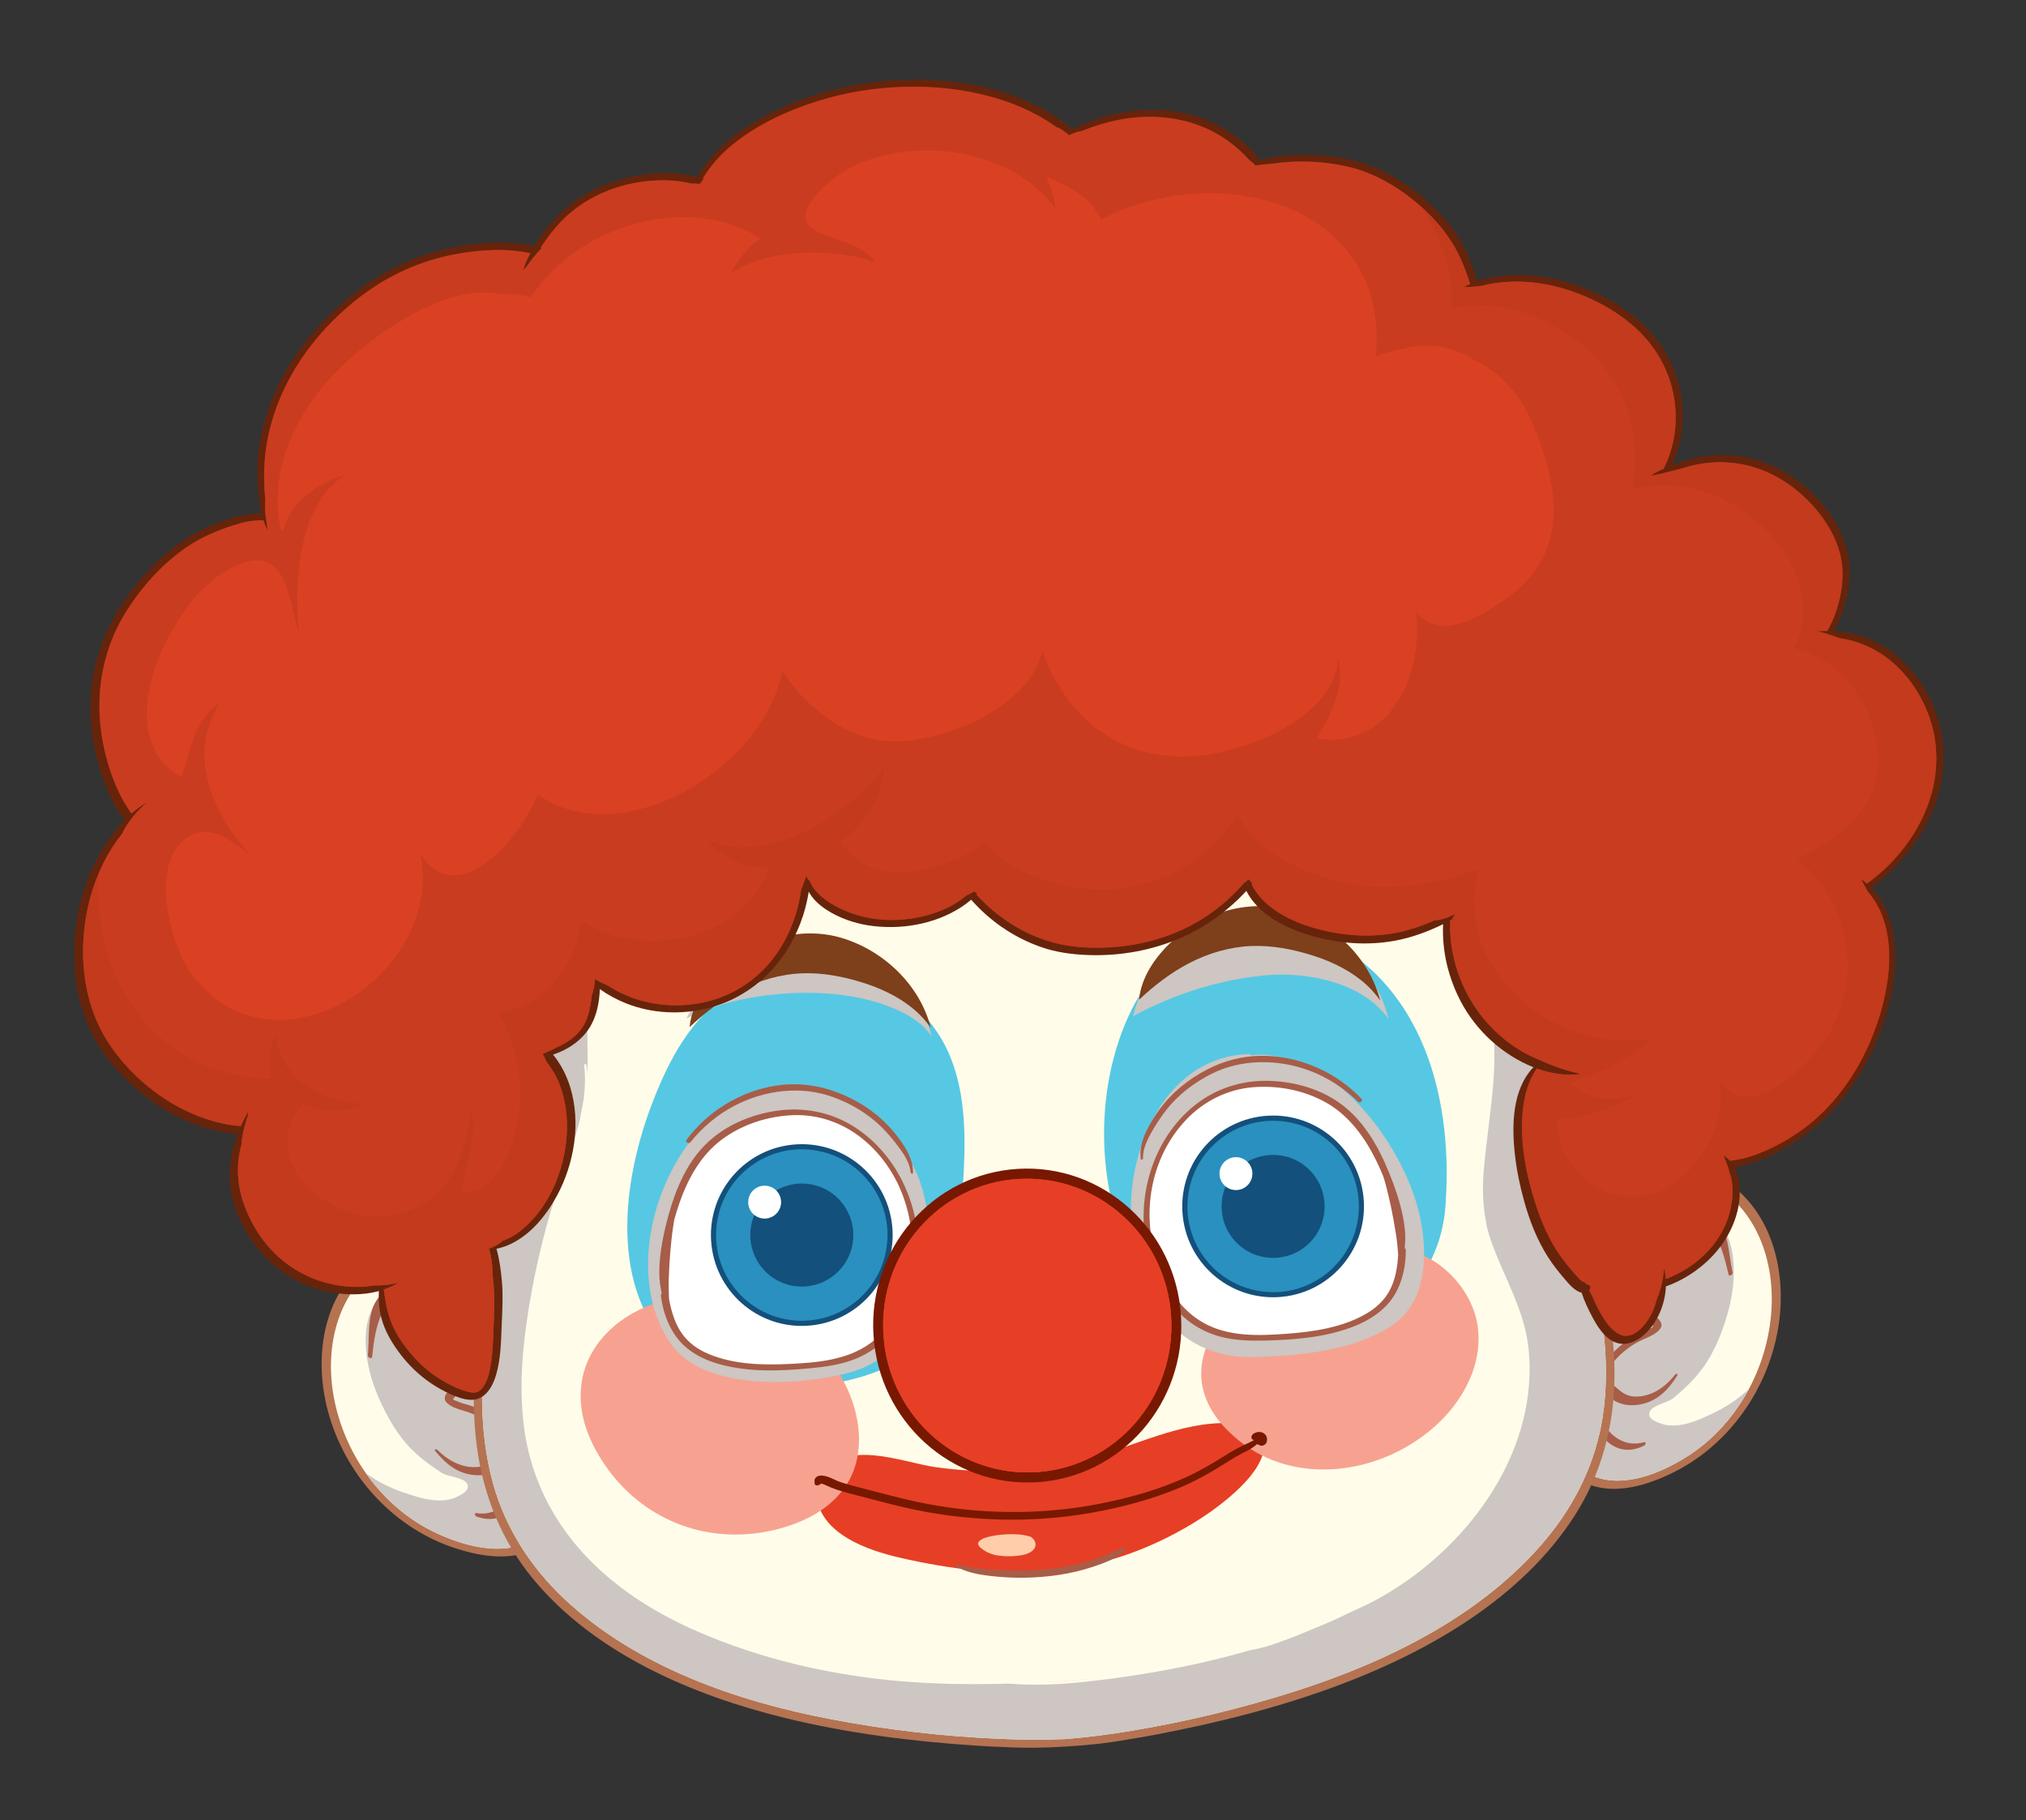 <svg xmlns="http://www.w3.org/2000/svg" width="69" height="62" viewBox="0 0 69 62" fill="none">
<rect x="0" y="0" width="69" height="62" fill="#333333" stroke="none"/>
<g clip-path="url(#clip0_81_445)">
<path d="M58.347 39.986C57.098 39.381 55.739 39.359 54.595 40.2C54.264 40.444 54 40.734 53.779 41.054C53.745 41.052 53.706 41.064 53.683 41.091C53.496 41.304 53.325 41.534 53.169 41.777C53.465 42.373 53.766 42.967 54.035 43.576C54.314 44.203 54.561 44.847 54.727 45.513C54.895 46.182 54.98 46.871 54.941 47.56C54.924 47.873 54.879 48.184 54.824 48.492C54.771 48.788 54.707 49.082 54.627 49.372C54.514 49.785 54.37 50.201 54.163 50.579C55.071 50.904 56.122 50.577 56.962 50.165C58.935 49.199 60.288 47.21 60.588 45.05C60.86 43.099 60.233 40.9 58.346 39.986L58.347 39.986Z" fill="#B57352"/>
<path d="M58.032 40.193C56.834 39.652 55.541 39.677 54.52 40.574C54.236 40.823 53.993 41.115 53.781 41.431C53.611 41.635 53.461 41.856 53.322 42.082C53.568 42.577 53.812 43.071 54.036 43.576C54.315 44.203 54.561 44.847 54.728 45.513C54.895 46.181 54.98 46.871 54.942 47.56C54.925 47.873 54.88 48.184 54.825 48.492C54.772 48.788 54.708 49.082 54.628 49.372C54.543 49.683 54.439 49.995 54.306 50.292C55.334 50.69 56.578 50.165 57.451 49.614C59.153 48.539 60.211 46.596 60.331 44.603C60.438 42.822 59.742 40.963 58.032 40.192L58.032 40.193Z" fill="#FFFDE9"/>
<g style="mix-blend-mode:multiply">
<path d="M59.463 47.403C59.218 47.619 58.95 47.807 58.666 47.968C58.524 48.048 58.379 48.119 58.231 48.188C58.041 48.277 57.848 48.363 57.648 48.43C57.454 48.495 57.252 48.544 57.047 48.553C56.947 48.557 56.847 48.552 56.748 48.536C56.654 48.52 56.568 48.489 56.48 48.454C56.361 48.407 56.187 48.338 56.169 48.191C56.153 48.064 56.249 47.978 56.349 47.922C56.474 47.851 56.611 47.801 56.745 47.747C56.797 47.726 56.851 47.706 56.9 47.678C56.988 47.629 57.068 47.553 57.144 47.488C57.46 47.217 57.762 46.914 58.006 46.575C58.23 46.262 58.408 45.918 58.554 45.562C58.69 45.23 58.805 44.886 58.891 44.537C59.017 44.029 59.076 43.499 59.035 42.976C58.996 42.494 58.866 41.996 58.552 41.616C58.206 41.198 57.675 41.024 57.144 41.023C56.832 41.023 56.522 41.085 56.239 41.219C55.974 41.344 55.742 41.53 55.551 41.752C55.144 42.227 54.936 42.846 54.874 43.461C54.871 43.493 54.83 43.5 54.808 43.483C54.552 43.28 54.456 42.921 54.401 42.614C54.343 42.291 54.33 41.958 54.345 41.63C54.352 41.488 54.361 41.346 54.392 41.208C54.433 41.02 54.501 40.837 54.586 40.665C54.63 40.575 54.678 40.489 54.731 40.404C54.66 40.456 54.589 40.513 54.52 40.574C54.236 40.823 53.993 41.115 53.781 41.431C53.611 41.635 53.461 41.856 53.322 42.082C53.568 42.576 53.813 43.071 54.036 43.575C54.315 44.203 54.561 44.847 54.728 45.513C54.895 46.181 54.98 46.871 54.942 47.56C54.925 47.873 54.88 48.184 54.825 48.492C54.772 48.788 54.708 49.082 54.628 49.372C54.543 49.683 54.439 49.995 54.306 50.291C55.334 50.69 56.578 50.165 57.451 49.614C58.347 49.048 59.064 48.242 59.56 47.315C59.528 47.344 59.496 47.374 59.463 47.403L59.463 47.403Z" fill="#CDC6C2"/>
</g>
<g style="mix-blend-mode:multiply">
<path d="M54.945 47.474C55.036 47.511 55.132 47.536 55.226 47.553C55.468 47.596 55.72 47.592 55.963 47.557C56.2 47.524 56.421 47.457 56.629 47.339C56.909 47.18 57.146 46.96 57.347 46.71C57.547 46.46 57.711 46.184 57.862 45.902C58.02 45.609 58.176 45.315 58.312 45.011C58.583 44.407 58.797 43.755 58.813 43.088C58.821 42.772 58.782 42.454 58.682 42.152C58.579 41.842 58.412 41.557 58.199 41.309C58.172 41.291 58.144 41.273 58.115 41.257C58.058 41.233 58 41.211 57.94 41.194C57.654 41.115 57.352 41.129 57.068 41.209C56.459 41.379 55.931 41.825 55.613 42.365C55.449 42.644 55.338 42.954 55.306 43.276C55.284 43.498 55.303 43.709 55.394 43.916C55.443 44.028 55.509 44.134 55.581 44.233C55.64 44.315 55.702 44.399 55.774 44.469C55.9 44.592 56.047 44.691 56.173 44.812C56.27 44.905 56.367 45.022 56.337 45.166C56.311 45.295 56.189 45.378 56.081 45.436C55.939 45.512 55.787 45.565 55.639 45.626C55.328 45.754 55.068 45.976 54.875 46.249C54.935 46.654 54.962 47.064 54.945 47.474L54.945 47.474Z" fill="#CDC6C2"/>
</g>
<path d="M55.981 49.122C55.508 49.262 55.069 49.067 54.78 48.727C54.757 48.841 54.732 48.955 54.705 49.068C55.03 49.377 55.48 49.5 55.998 49.236C56.056 49.207 56.069 49.096 55.981 49.122L55.981 49.122Z" fill="#A75D48"/>
<path d="M57.051 46.817C56.736 47.225 56.276 47.555 55.746 47.568C55.352 47.577 55.175 47.368 54.949 47.176C54.95 47.304 54.949 47.433 54.942 47.561C54.94 47.6 54.936 47.638 54.933 47.676C55.181 47.842 55.497 47.899 55.836 47.84C56.441 47.734 56.812 47.343 57.126 46.847C57.16 46.794 57.08 46.779 57.051 46.817L57.051 46.817Z" fill="#A75D48"/>
<path d="M57.902 41.144C56.866 40.831 55.965 41.613 55.502 42.47C55.256 42.927 55.119 43.444 55.309 43.947C55.399 44.186 55.542 44.403 55.706 44.597C55.785 44.688 55.868 44.772 55.957 44.852C55.986 44.879 56.233 45.106 56.309 45.17C56.296 45.185 56.277 45.213 56.255 45.222C56.178 45.254 56.092 45.313 56.011 45.349C55.894 45.403 55.772 45.442 55.659 45.504C55.399 45.647 55.163 45.847 54.953 46.054C54.92 46.086 54.89 46.119 54.859 46.151C54.875 46.251 54.89 46.35 54.902 46.45C54.989 46.338 55.085 46.233 55.189 46.137C55.427 45.916 55.681 45.742 55.979 45.614C56.166 45.534 56.381 45.443 56.52 45.284C56.744 45.027 56.337 44.814 56.152 44.648C55.554 44.111 55.291 43.431 55.672 42.676C55.943 42.136 56.407 41.571 57.021 41.423C58.289 41.119 58.659 42.479 58.87 43.413C58.888 43.492 59.025 43.414 59.009 43.342C58.821 42.513 58.904 41.446 57.902 41.144Z" fill="#A75D48"/>
<path d="M12.777 42.754C13.944 42.002 15.29 41.816 16.527 42.513C16.885 42.715 17.183 42.971 17.441 43.261C17.474 43.255 17.515 43.263 17.541 43.287C17.752 43.476 17.949 43.683 18.133 43.906C17.912 44.533 17.686 45.159 17.491 45.796C17.291 46.452 17.124 47.121 17.039 47.803C16.954 48.487 16.953 49.182 17.075 49.861C17.13 50.17 17.212 50.472 17.304 50.772C17.392 51.059 17.492 51.343 17.606 51.621C17.768 52.018 17.961 52.413 18.213 52.763C17.35 53.196 16.268 52.998 15.383 52.691C13.309 51.971 11.725 50.16 11.165 48.052C10.659 46.148 11.015 43.89 12.778 42.754L12.777 42.754Z" fill="#B57352"/>
<path d="M13.115 42.922C14.239 42.24 15.525 42.108 16.647 42.875C16.96 43.088 17.236 43.349 17.485 43.636C17.678 43.818 17.854 44.019 18.019 44.227C17.835 44.748 17.652 45.268 17.491 45.796C17.291 46.452 17.124 47.121 17.039 47.803C16.954 48.487 16.953 49.182 17.074 49.861C17.129 50.17 17.212 50.472 17.303 50.772C17.392 51.059 17.491 51.343 17.605 51.621C17.727 51.92 17.868 52.217 18.037 52.495C17.065 53.015 15.766 52.645 14.832 52.203C13.013 51.343 11.727 49.542 11.367 47.578C11.046 45.823 11.511 43.893 13.115 42.921L13.115 42.922Z" fill="#FFFDE9"/>
<g style="mix-blend-mode:multiply">
<path d="M12.567 50.252C12.836 50.437 13.126 50.591 13.427 50.716C13.577 50.779 13.73 50.832 13.885 50.882C14.085 50.948 14.287 51.01 14.493 51.052C14.694 51.094 14.9 51.117 15.105 51.101C15.204 51.093 15.303 51.076 15.399 51.048C15.491 51.022 15.573 50.98 15.656 50.935C15.768 50.873 15.932 50.783 15.932 50.636C15.933 50.508 15.827 50.434 15.722 50.391C15.588 50.336 15.446 50.303 15.307 50.265C15.253 50.25 15.196 50.237 15.144 50.215C15.051 50.177 14.963 50.112 14.879 50.056C14.532 49.825 14.196 49.561 13.913 49.254C13.653 48.97 13.434 48.65 13.247 48.315C13.071 48.002 12.915 47.674 12.788 47.339C12.601 46.85 12.478 46.33 12.456 45.806C12.436 45.323 12.505 44.813 12.771 44.398C13.064 43.941 13.57 43.704 14.096 43.639C14.406 43.601 14.721 43.625 15.018 43.724C15.296 43.815 15.55 43.972 15.766 44.169C16.227 44.591 16.509 45.18 16.645 45.784C16.652 45.815 16.694 45.817 16.713 45.798C16.942 45.565 16.994 45.197 17.012 44.886C17.03 44.558 17.003 44.226 16.948 43.902C16.924 43.763 16.898 43.622 16.851 43.489C16.787 43.307 16.698 43.134 16.593 42.973C16.538 42.89 16.479 42.81 16.417 42.732C16.494 42.775 16.571 42.823 16.647 42.875C16.959 43.088 17.235 43.349 17.484 43.636C17.678 43.818 17.853 44.019 18.019 44.227C17.835 44.748 17.651 45.268 17.49 45.796C17.29 46.453 17.123 47.121 17.038 47.803C16.953 48.487 16.952 49.182 17.073 49.861C17.128 50.17 17.21 50.472 17.303 50.772C17.391 51.059 17.49 51.343 17.605 51.622C17.727 51.92 17.867 52.217 18.036 52.495C17.064 53.015 15.766 52.645 14.832 52.203C13.874 51.75 13.065 51.037 12.46 50.176C12.495 50.202 12.531 50.228 12.567 50.252L12.567 50.252Z" fill="#CDC6C2"/>
</g>
<g style="mix-blend-mode:multiply">
<path d="M17.06 49.776C16.974 49.823 16.882 49.86 16.791 49.888C16.556 49.96 16.305 49.986 16.06 49.982C15.821 49.977 15.593 49.938 15.372 49.846C15.075 49.722 14.813 49.532 14.584 49.308C14.354 49.085 14.158 48.83 13.974 48.569C13.782 48.297 13.591 48.023 13.419 47.738C13.078 47.172 12.787 46.551 12.69 45.891C12.643 45.577 12.643 45.257 12.706 44.946C12.771 44.625 12.902 44.322 13.084 44.05C13.109 44.029 13.135 44.008 13.161 43.989C13.215 43.958 13.27 43.928 13.327 43.905C13.601 43.792 13.903 43.769 14.194 43.813C14.819 43.909 15.397 44.288 15.779 44.785C15.976 45.042 16.123 45.336 16.194 45.652C16.242 45.87 16.249 46.082 16.184 46.298C16.149 46.416 16.096 46.528 16.037 46.636C15.988 46.724 15.937 46.815 15.874 46.894C15.764 47.031 15.63 47.146 15.519 47.282C15.434 47.386 15.352 47.513 15.399 47.653C15.441 47.778 15.572 47.846 15.687 47.891C15.836 47.949 15.994 47.982 16.148 48.025C16.472 48.114 16.757 48.303 16.982 48.551C16.971 48.961 16.994 49.371 17.06 49.776L17.06 49.776Z" fill="#CDC6C2"/>
</g>
<path d="M16.232 51.537C16.718 51.619 17.131 51.373 17.376 51C17.413 51.111 17.452 51.221 17.492 51.33C17.207 51.675 16.775 51.852 16.228 51.653C16.167 51.631 16.141 51.522 16.231 51.537L16.232 51.537Z" fill="#A75D48"/>
<path d="M14.891 49.378C15.252 49.745 15.749 50.017 16.277 49.965C16.669 49.927 16.82 49.699 17.02 49.48C17.034 49.608 17.052 49.735 17.074 49.862C17.081 49.9 17.089 49.937 17.097 49.974C16.871 50.169 16.564 50.264 16.22 50.246C15.607 50.215 15.191 49.871 14.819 49.417C14.78 49.369 14.857 49.345 14.89 49.379L14.891 49.378Z" fill="#A75D48"/>
<path d="M13.359 43.85C14.35 43.414 15.339 44.081 15.902 44.876C16.201 45.299 16.4 45.797 16.273 46.318C16.212 46.567 16.096 46.799 15.956 47.012C15.89 47.112 15.817 47.205 15.738 47.296C15.713 47.325 15.496 47.581 15.427 47.654C15.443 47.667 15.465 47.692 15.487 47.698C15.568 47.721 15.661 47.769 15.745 47.796C15.868 47.835 15.994 47.858 16.113 47.907C16.389 48.017 16.647 48.187 16.881 48.367C16.917 48.394 16.951 48.424 16.986 48.452C16.982 48.553 16.98 48.653 16.98 48.754C16.879 48.654 16.771 48.561 16.657 48.478C16.394 48.288 16.12 48.146 15.809 48.055C15.614 47.998 15.389 47.934 15.232 47.793C14.979 47.565 15.356 47.304 15.52 47.116C16.049 46.511 16.228 45.805 15.759 45.1C15.424 44.598 14.895 44.093 14.268 44.021C12.972 43.872 12.769 45.267 12.673 46.219C12.665 46.3 12.519 46.239 12.527 46.166C12.612 45.321 12.402 44.272 13.359 43.85L13.359 43.85Z" fill="#A75D48"/>
<path d="M53.938 40.803C53.434 38.739 53.371 36.614 53.153 34.51C52.954 32.588 52.57 30.674 51.867 28.869C51.243 27.266 50.335 25.779 49.158 24.521C48.093 23.383 46.825 22.594 45.422 21.94C45.372 21.917 45.352 21.984 45.397 22.005C45.804 22.207 46.195 22.43 46.57 22.671C45.751 22.203 44.882 21.82 43.979 21.517C41.946 20.836 39.812 20.498 37.676 20.362C33.649 20.107 29.341 20.315 25.545 21.793C24.161 22.332 22.776 23.072 21.623 24.055C20.751 24.7 19.969 25.435 19.312 26.334C18.296 27.725 17.574 29.312 17.149 30.979C16.67 32.855 16.52 34.802 16.555 36.733C16.594 38.849 16.788 40.965 16.538 43.075C16.294 45.126 15.965 47.196 16.239 49.261C16.459 50.926 17.084 52.483 18.157 53.781C20.273 56.338 23.622 57.756 26.771 58.523C28.881 59.038 31.065 59.312 33.231 59.456C33.546 59.477 33.861 59.493 34.176 59.504C34.886 59.543 35.596 59.534 36.305 59.487C37.014 59.448 37.72 59.371 38.42 59.246C38.731 59.197 39.041 59.143 39.351 59.084C41.484 58.679 43.618 58.142 45.652 57.376C48.685 56.233 51.837 54.42 53.627 51.626C54.536 50.208 54.968 48.586 54.985 46.907C55.006 44.823 54.429 42.809 53.939 40.803L53.938 40.803Z" fill="#B57352"/>
<path d="M54.578 48.29C54.334 49.829 53.647 51.233 52.653 52.426C50.5 55.01 47.26 56.597 44.115 57.602C42.292 58.184 40.408 58.639 38.52 58.953C37.783 59.076 37.037 59.173 36.288 59.233C35.538 59.264 34.785 59.258 34.039 59.225C32.128 59.142 30.202 58.919 28.322 58.561C25.079 57.945 21.67 56.761 19.22 54.458C18.089 53.394 17.237 52.083 16.809 50.585C16.245 48.611 16.39 46.541 16.628 44.53C16.747 43.529 16.895 42.535 16.933 41.527C16.971 40.522 16.935 39.517 16.897 38.513C16.821 36.56 16.779 34.617 17.075 32.679C17.485 29.995 18.547 27.496 20.289 25.514C20.302 25.523 20.321 25.523 20.339 25.506C21.755 24.173 23.272 23.065 25.069 22.293C26.864 21.522 28.795 21.087 30.73 20.852C34.775 20.362 39.094 20.428 43.029 21.561C44.163 21.888 45.311 22.292 46.333 22.89C47.339 23.477 48.176 24.317 49.167 24.915C50.56 26.507 51.556 28.442 52.145 30.548C52.673 32.437 52.867 34.37 53.029 36.317C53.112 37.319 53.199 38.321 53.358 39.314C53.517 40.31 53.785 41.279 54.023 42.258C54.503 44.225 54.898 46.263 54.577 48.29L54.578 48.29Z" fill="#FFFDE9"/>
<path d="M31.022 34.159C30.411 33.651 29.675 33.269 28.908 33.06C28.207 32.87 27.47 32.833 26.756 32.969C26.055 33.103 25.392 33.402 24.812 33.816C24.194 34.256 23.672 34.823 23.255 35.456C22.851 36.07 22.538 36.749 22.268 37.431C21.982 38.155 21.753 38.904 21.595 39.666C21.435 40.439 21.346 41.23 21.367 42.02C21.387 42.781 21.509 43.542 21.783 44.254C22.032 44.898 22.405 45.52 22.919 45.987C23.379 46.404 23.939 46.699 24.525 46.896C25.151 47.106 25.81 47.213 26.469 47.242C27.14 47.272 27.815 47.223 28.476 47.101C29.094 46.987 29.704 46.806 30.274 46.541C30.562 46.406 30.838 46.25 31.083 46.047C31.35 45.825 31.578 45.558 31.765 45.267C32.146 44.674 32.37 43.993 32.533 43.312C32.56 43.2 32.585 43.087 32.609 42.975C32.599 42.968 32.593 42.956 32.594 42.94C32.612 42.613 32.637 42.286 32.665 41.96C32.723 41.255 32.791 40.55 32.826 39.843C32.86 39.144 32.864 38.44 32.787 37.743C32.713 37.073 32.559 36.408 32.277 35.793C31.986 35.162 31.556 34.603 31.022 34.159L31.022 34.159Z" fill="#56C8E3"/>
<path d="M47.689 34.168C47.176 33.429 46.517 32.765 45.736 32.31C45.034 31.9 44.245 31.639 43.441 31.525C42.63 31.409 41.784 31.445 41.001 31.696C40.972 31.706 40.944 31.716 40.916 31.725C40.935 31.746 40.94 31.779 40.909 31.796C40.674 31.929 40.45 32.079 40.237 32.246C39.799 32.592 39.418 33.007 39.095 33.461C38.761 33.931 38.491 34.445 38.276 34.979C38.053 35.534 37.89 36.112 37.779 36.699C37.666 37.301 37.608 37.913 37.602 38.526C37.597 39.135 37.644 39.745 37.745 40.346C37.845 40.934 37.998 41.514 38.209 42.072C38.411 42.605 38.668 43.117 38.988 43.589C39.294 44.042 39.659 44.456 40.082 44.804C40.503 45.151 40.979 45.427 41.49 45.616C42.043 45.819 42.632 45.916 43.22 45.921C44.012 45.928 44.814 45.787 45.562 45.535C46.34 45.272 47.078 44.869 47.684 44.312C48.283 43.76 48.74 43.065 48.993 42.29C49.129 41.872 49.209 41.436 49.235 40.997C49.264 40.524 49.278 40.051 49.265 39.577C49.238 38.618 49.114 37.659 48.859 36.734C48.608 35.823 48.227 34.945 47.688 34.168L47.689 34.168Z" fill="#56C8E3"/>
<path d="M41.546 48.472C39.9 48.53 38.31 49.4 36.734 49.764C35.138 50.133 33.474 50.201 31.853 49.97C30.738 49.811 28.697 48.949 27.963 50.305C27.809 50.589 27.782 50.917 27.867 51.227C28.032 51.826 28.545 52.237 29.076 52.512C29.66 52.815 30.299 52.983 30.938 53.121C34.487 53.888 37.535 53.76 40.65 51.872C41.407 51.413 42.879 50.347 43.031 49.413C43.075 49.146 43.006 48.843 42.793 48.676C42.652 48.566 42.47 48.529 42.293 48.506C42.043 48.473 41.794 48.464 41.546 48.472L41.546 48.472Z" fill="#E63F26"/>
<g style="mix-blend-mode:multiply">
<path d="M48.191 42.645C47.98 42.571 47.764 42.52 47.544 42.486C47.672 42.517 47.798 42.554 47.922 42.601C47.972 42.619 47.934 42.693 47.885 42.674C47.723 42.614 47.556 42.568 47.387 42.535C47.014 42.463 46.631 42.453 46.254 42.483C46.167 42.49 46.08 42.5 45.994 42.511C45.633 42.569 45.277 42.658 44.929 42.767C44.914 42.772 44.902 42.768 44.892 42.761C44.532 42.876 44.179 43.017 43.841 43.185C43.458 43.375 43.09 43.598 42.746 43.852C42.415 44.097 42.105 44.372 41.832 44.679C41.579 44.964 41.357 45.278 41.192 45.621C41.041 45.937 40.938 46.279 40.915 46.629C40.892 46.986 40.952 47.343 41.087 47.674C41.246 48.066 41.502 48.412 41.798 48.71C42.186 49.1 42.636 49.423 43.138 49.649C43.638 49.874 44.18 50.003 44.727 50.04C45.275 50.076 45.83 50.025 46.363 49.895C46.899 49.765 47.415 49.559 47.892 49.284C48.382 49.002 48.841 48.648 49.224 48.232C49.614 47.809 49.934 47.317 50.136 46.777C50.331 46.258 50.407 45.692 50.322 45.142C50.228 44.547 49.941 44 49.541 43.553C49.174 43.142 48.712 42.826 48.191 42.644L48.191 42.645Z" fill="#F7A291"/>
</g>
<g style="mix-blend-mode:multiply">
<path d="M26.712 44.722C26.543 44.596 26.365 44.477 26.181 44.367C25.873 44.248 25.555 44.156 25.229 44.099C24.664 44.002 24.087 44.013 23.521 44.097C22.461 44.253 21.404 44.631 20.648 45.42C20.33 45.751 20.077 46.147 19.93 46.584C19.777 47.037 19.74 47.521 19.806 47.994C19.884 48.549 20.099 49.073 20.382 49.552C20.661 50.025 21.003 50.459 21.404 50.834C22.171 51.553 23.141 52.033 24.179 52.199C25.233 52.367 26.358 52.219 27.335 51.789C28.135 51.438 28.832 50.833 29.109 49.984C29.408 49.069 29.22 48.034 28.802 47.187C28.324 46.219 27.576 45.365 26.712 44.722L26.712 44.722Z" fill="#F7A291"/>
</g>
<g style="mix-blend-mode:screen">
<path d="M34.863 44.322C34.9 44.339 34.937 44.356 34.973 44.376C35.018 44.401 34.982 44.473 34.937 44.448C34.837 44.393 34.732 44.349 34.622 44.318C34.171 44.187 33.676 44.226 33.225 44.334C32.913 44.409 32.609 44.515 32.339 44.694C32.145 44.822 31.878 45.065 32.091 45.299C32.3 45.528 32.65 45.59 32.944 45.615C33.312 45.646 33.689 45.615 34.051 45.544C34.372 45.48 34.712 45.385 34.982 45.194C35.138 45.084 35.36 44.86 35.29 44.646C35.234 44.473 35.032 44.38 34.863 44.322Z" fill="#FFCDA9"/>
</g>
<g style="mix-blend-mode:screen">
<path d="M36.305 44.89C36.302 44.888 36.3 44.887 36.297 44.886C36.285 44.905 36.26 44.916 36.237 44.896C36.214 44.876 36.19 44.856 36.163 44.839C36.144 44.826 36.123 44.814 36.101 44.804C36.037 44.786 35.972 44.776 35.907 44.775C35.838 44.79 35.781 44.834 35.748 44.891C35.712 44.952 35.699 45.025 35.713 45.09C35.73 45.17 35.782 45.237 35.853 45.281C35.963 45.349 36.103 45.37 36.23 45.363C36.327 45.358 36.452 45.342 36.516 45.265C36.533 45.243 36.543 45.212 36.542 45.186C36.54 45.153 36.53 45.12 36.513 45.089C36.465 45.004 36.387 44.939 36.305 44.89L36.305 44.89Z" fill="#FFCDA9"/>
</g>
<g style="mix-blend-mode:screen">
<path d="M35.105 52.343C35.102 52.343 35.099 52.343 35.096 52.342C35.063 52.329 35.03 52.319 34.996 52.311C34.806 52.263 34.607 52.254 34.413 52.256C34.199 52.258 33.983 52.276 33.774 52.321C33.635 52.35 33.457 52.389 33.354 52.492C33.321 52.525 33.305 52.561 33.313 52.596C33.326 52.657 33.381 52.705 33.429 52.743C33.585 52.867 33.772 52.947 33.968 52.978C34.196 53.014 34.431 53.017 34.66 52.99C34.849 52.967 35.093 52.922 35.216 52.76C35.33 52.609 35.246 52.436 35.106 52.344L35.105 52.343Z" fill="#FFCDA9"/>
</g>
<g style="mix-blend-mode:multiply">
<path d="M35.568 57.298C35.633 57.296 35.698 57.294 35.763 57.292C36.344 57.269 36.922 57.211 37.499 57.14C36.857 57.214 36.213 57.264 35.568 57.298Z" fill="#FFCDA9"/>
</g>
<g style="mix-blend-mode:multiply">
<path d="M35.369 47.408C34.799 47.427 34.223 47.388 33.664 47.272C33.183 47.172 32.693 47.014 32.289 46.726C32.017 46.532 31.799 46.266 31.717 45.946C31.706 45.936 31.695 45.926 31.685 45.916C31.651 45.883 31.615 45.845 31.584 45.804C31.568 46.102 31.639 46.415 31.733 46.682C31.835 46.975 31.976 47.254 32.144 47.515C32.293 47.745 32.464 47.967 32.669 48.149C32.785 48.253 32.916 48.333 33.051 48.408C33.249 48.518 33.458 48.609 33.673 48.679C34.087 48.812 34.522 48.868 34.956 48.859C35.345 48.852 35.73 48.801 36.1 48.68C36.432 48.572 36.749 48.417 37.033 48.213C37.312 48.012 37.559 47.762 37.737 47.467C37.899 47.197 37.996 46.895 38.023 46.583C37.757 46.888 37.346 47.055 36.969 47.168C36.451 47.323 35.907 47.391 35.368 47.409L35.369 47.408Z" fill="#FFCDA9"/>
</g>
<g style="mix-blend-mode:multiply">
<path d="M46.012 32.575C45.727 32.327 45.407 32.12 45.066 31.957C44.724 31.794 44.361 31.675 43.99 31.599C43.614 31.521 43.23 31.487 42.846 31.495C42.46 31.503 42.074 31.552 41.698 31.643C41.322 31.735 40.954 31.867 40.608 32.041C40.261 32.216 39.934 32.432 39.64 32.687C39.4 32.895 39.183 33.13 38.993 33.385C38.861 33.794 38.694 34.193 38.591 34.61C38.644 34.582 38.697 34.553 38.751 34.525C39.423 34.175 40.127 33.886 40.851 33.665C41.553 33.451 42.272 33.306 43.001 33.229C43.542 33.172 44.092 33.188 44.629 33.272C45.181 33.358 45.728 33.52 46.222 33.786C46.636 34.011 47.009 34.315 47.286 34.697C47.278 34.663 47.269 34.629 47.26 34.595C47.151 34.193 46.987 33.806 46.765 33.453C46.559 33.125 46.305 32.828 46.012 32.575L46.012 32.575Z" fill="#CDC6C2"/>
</g>
<g style="mix-blend-mode:multiply">
<path d="M47.772 39.795C47.513 39.264 47.2 38.758 46.842 38.288C46.484 37.817 46.078 37.38 45.621 37.004C45.325 36.761 45.006 36.544 44.666 36.367C44.523 36.3 44.377 36.239 44.227 36.186C43.871 36.059 43.493 35.97 43.111 35.928C42.947 35.92 42.782 35.924 42.618 35.942C42.59 35.945 42.576 35.924 42.576 35.903C42.461 35.905 42.347 35.91 42.234 35.922C41.641 35.986 41.074 36.202 40.589 36.548C40.116 36.885 39.729 37.332 39.427 37.826C39.117 38.334 38.891 38.892 38.739 39.468C38.591 40.032 38.516 40.611 38.514 41.195C38.512 41.764 38.575 42.336 38.712 42.889C38.844 43.417 39.044 43.931 39.328 44.395C39.601 44.841 39.951 45.239 40.375 45.545C40.817 45.865 41.331 46.072 41.868 46.166C42.172 46.219 42.481 46.235 42.79 46.223C43.145 46.21 43.501 46.191 43.855 46.162C44.592 46.1 45.33 45.994 46.038 45.775C46.385 45.669 46.725 45.535 47.045 45.362C47.34 45.203 47.62 45.016 47.843 44.763C48.257 44.294 48.441 43.678 48.486 43.063C48.529 42.481 48.468 41.88 48.331 41.313C48.205 40.788 48.009 40.28 47.772 39.795L47.772 39.795Z" fill="#CDC6C2"/>
</g>
<g style="mix-blend-mode:multiply">
<path d="M29.133 46.689C29.397 46.603 29.65 46.482 29.883 46.329C30.332 46.035 30.694 45.627 30.964 45.165C31.245 44.683 31.429 44.149 31.538 43.603C31.65 43.041 31.685 42.464 31.649 41.893C31.615 41.346 31.518 40.802 31.343 40.283C31.225 39.933 31.066 39.605 30.857 39.299C30.637 38.979 30.375 38.689 30.088 38.426C29.808 38.169 29.504 37.938 29.186 37.728C28.841 37.5 28.489 37.289 28.098 37.148C27.762 37.027 27.406 36.96 27.049 36.959C26.706 36.959 26.367 37.019 26.04 37.12C25.486 37.29 24.97 37.565 24.476 37.87C24.453 37.888 24.43 37.906 24.408 37.924C24.007 38.255 23.658 38.646 23.359 39.069C23.05 39.507 22.795 39.984 22.594 40.48C22.392 40.977 22.245 41.497 22.158 42.026C22.074 42.543 22.047 43.071 22.095 43.593C22.14 44.093 22.254 44.589 22.451 45.051C22.647 45.512 22.92 45.951 23.319 46.262C23.761 46.608 24.306 46.804 24.851 46.92C25.447 47.047 26.06 47.082 26.667 47.065C27.244 47.049 27.821 46.986 28.387 46.874C28.637 46.825 28.89 46.768 29.132 46.689L29.133 46.689Z" fill="#CDC6C2"/>
</g>
<g style="mix-blend-mode:multiply">
<path d="M28.558 33.875C29.189 33.947 29.821 34.092 30.41 34.334C30.911 34.539 31.431 34.841 31.729 35.306C31.723 35.283 31.719 35.259 31.713 35.236C31.479 34.321 30.879 33.491 30.133 32.92C29.806 32.67 29.439 32.471 29.046 32.346C28.717 32.241 28.373 32.185 28.029 32.171C27.296 32.141 26.559 32.286 25.88 32.555C25.196 32.826 24.556 33.229 24.044 33.759C23.777 34.036 23.548 34.35 23.374 34.691C23.678 34.533 23.997 34.404 24.319 34.297C25.019 34.064 25.752 33.928 26.486 33.861C27.174 33.798 27.871 33.796 28.558 33.875L28.558 33.875Z" fill="#CDC6C2"/>
</g>
<g style="mix-blend-mode:multiply">
<path d="M54.024 42.258C53.785 41.279 53.518 40.31 53.358 39.314C53.199 38.321 53.112 37.319 53.029 36.317C52.867 34.37 52.674 32.437 52.145 30.548C51.556 28.442 50.56 26.507 49.167 24.915C48.176 24.316 47.339 23.477 46.333 22.89C45.311 22.292 44.163 21.888 43.029 21.561C39.095 20.428 34.776 20.362 30.73 20.852C28.795 21.087 26.865 21.522 25.069 22.293C23.273 23.065 21.755 24.173 20.339 25.506C20.321 25.523 20.302 25.523 20.289 25.514C18.547 27.496 17.485 29.995 17.075 32.679C16.78 34.617 16.822 36.56 16.897 38.513C16.936 39.517 16.971 40.522 16.933 41.527C16.895 42.535 16.747 43.529 16.628 44.53C16.39 46.541 16.245 48.612 16.809 50.585C17.237 52.083 18.089 53.394 19.22 54.458C21.67 56.761 25.079 57.945 28.322 58.561C30.202 58.919 32.128 59.142 34.04 59.225C34.786 59.258 35.538 59.264 36.289 59.233C37.037 59.173 37.783 59.076 38.52 58.953C40.408 58.639 42.292 58.184 44.115 57.602C47.26 56.597 50.5 55.01 52.653 52.426C53.647 51.234 54.334 49.829 54.578 48.29C54.899 46.263 54.504 44.225 54.024 42.258ZM52.094 46.536C52.105 47.371 51.961 48.205 51.691 48.995C51.143 50.594 50.109 52.004 48.843 53.112C48.215 53.663 47.524 54.144 46.785 54.535C46.515 54.679 46.236 54.805 45.956 54.929C45.545 55.137 45.124 55.321 44.696 55.489C44.458 55.592 44.219 55.691 43.978 55.783C43.526 55.957 43.055 56.127 42.574 56.207C40.992 56.666 39.369 56.979 37.734 57.191C36.843 57.306 35.945 57.396 35.046 57.38C34.816 57.376 34.586 57.364 34.356 57.344C34.261 57.347 34.165 57.349 34.069 57.352C32.636 57.384 31.206 57.345 29.782 57.17C28.325 56.992 26.881 56.685 25.485 56.226C24.18 55.796 22.889 55.246 21.738 54.487C20.761 53.843 19.881 53.042 19.203 52.084C18.528 51.13 18.076 50.033 17.887 48.88C17.651 47.431 17.782 45.921 18.021 44.482C18.259 43.049 18.605 41.627 19.076 40.254C19.312 39.563 19.583 38.844 19.753 38.112C19.788 37.91 19.828 37.709 19.867 37.508C19.925 37.102 19.942 36.693 19.894 36.283C19.888 36.232 19.969 36.227 19.974 36.278C19.987 36.383 19.993 36.488 19.997 36.593C20.02 36.221 20.012 35.848 20.006 35.473C19.998 34.965 20.009 34.464 20.079 33.96C20.191 33.156 20.421 32.381 20.808 31.666C21.587 30.227 22.873 29.206 24.301 28.457C25.932 27.601 27.689 26.998 29.484 26.593C31.317 26.178 33.194 25.965 35.072 25.92C36.907 25.877 38.749 25.993 40.563 26.277C42.272 26.544 43.928 27.11 45.438 27.959C46.928 28.797 48.279 29.913 49.301 31.291C49.854 32.034 50.317 32.85 50.59 33.738C50.864 34.63 50.931 35.562 50.883 36.49C50.834 37.449 50.684 38.399 50.582 39.353C50.524 39.902 50.477 40.448 50.526 41C50.549 41.261 50.588 41.518 50.636 41.775C50.689 41.985 50.753 42.193 50.829 42.399C51.002 42.867 51.211 43.321 51.409 43.779C51.601 44.223 51.784 44.673 51.91 45.141C52.033 45.597 52.087 46.064 52.093 46.535L52.094 46.536Z" fill="#CDC6C2"/>
</g>
<path d="M40.498 32.806C41.16 32.463 41.885 32.249 42.632 32.221C43.312 32.196 44.001 32.326 44.65 32.526C45.258 32.713 45.85 32.984 46.35 33.382C46.602 33.583 46.823 33.817 47.005 34.078C46.643 32.632 45.415 31.459 44.004 31.026C42.573 30.586 40.978 31.068 39.9 32.076C39.347 32.593 38.869 33.276 38.793 34.046C38.79 34.05 38.788 34.054 38.785 34.059C39.3 33.572 39.868 33.134 40.498 32.806L40.498 32.806Z" fill="#7E3F1B"/>
<path d="M25.193 33.736C25.854 33.393 26.579 33.179 27.326 33.151C28.006 33.126 28.695 33.256 29.344 33.456C29.952 33.643 30.544 33.914 31.044 34.312C31.296 34.513 31.518 34.747 31.7 35.008C31.338 33.562 30.109 32.389 28.698 31.956C27.267 31.516 25.672 31.998 24.595 33.006C24.042 33.523 23.564 34.206 23.487 34.976C23.485 34.98 23.482 34.985 23.48 34.989C23.995 34.502 24.562 34.064 25.193 33.737L25.193 33.736Z" fill="#7E3F1B"/>
<path d="M47.77 41.391C47.666 40.894 47.499 40.407 47.306 39.937C47.216 39.715 47.116 39.493 47.005 39.275C46.966 39.194 46.924 39.113 46.878 39.034C46.874 39.027 46.869 39.02 46.865 39.013C46.576 38.501 46.218 38.029 45.756 37.667C45.036 37.103 44.102 36.834 43.195 36.814C42.284 36.794 41.41 37.072 40.694 37.642C39.238 38.802 38.658 40.844 39.083 42.625C39.289 43.488 39.71 44.366 40.406 44.938C40.747 45.219 41.152 45.42 41.58 45.532C42.088 45.664 42.623 45.672 43.145 45.658C44.162 45.63 45.206 45.543 46.158 45.157C46.548 44.999 46.914 44.779 47.209 44.476C47.522 44.154 47.708 43.741 47.804 43.306C47.856 43.071 47.877 42.833 47.879 42.592C47.88 42.551 47.864 42.527 47.84 42.516C47.849 42.416 47.856 42.315 47.859 42.215C47.866 41.937 47.827 41.661 47.77 41.391L47.77 41.391Z" fill="#A75D48"/>
<path d="M46.506 44.759C45.702 45.217 44.737 45.36 43.828 45.428C42.881 45.498 41.853 45.538 40.997 45.062C40.22 44.63 39.745 43.871 39.448 43.054C38.842 41.39 39.164 39.432 40.401 38.134C40.993 37.512 41.786 37.111 42.643 37.034C43.511 36.957 44.419 37.13 45.178 37.563C45.953 38.006 46.483 38.744 46.871 39.531C46.959 39.711 47.04 39.894 47.116 40.08C47.136 40.144 47.154 40.208 47.172 40.273C47.332 40.849 47.449 41.442 47.542 42.033C47.579 42.266 47.602 42.501 47.618 42.737C47.592 43.169 47.521 43.611 47.306 43.993C47.12 44.321 46.831 44.575 46.505 44.76L46.506 44.759Z" fill="white"/>
<path d="M46.377 37.434C45.543 36.547 44.344 36.003 43.127 35.963C42.514 35.942 41.9 36.066 41.34 36.317C40.712 36.599 40.105 37.039 39.662 37.568C39.434 37.838 39.229 38.149 39.072 38.466C38.915 38.785 38.801 39.116 38.851 39.475C38.858 39.523 38.93 39.492 38.928 39.453C38.916 39.145 39.07 38.825 39.218 38.562C39.366 38.303 39.533 38.048 39.715 37.812C40.113 37.298 40.664 36.879 41.241 36.585C42.276 36.059 43.519 36.066 44.594 36.465C45.217 36.697 45.782 37.066 46.257 37.53C46.31 37.581 46.428 37.489 46.377 37.434L46.377 37.434Z" fill="#A75D48"/>
<path d="M22.484 43.757C22.498 43.857 22.518 43.956 22.539 44.054C22.516 44.068 22.504 44.093 22.509 44.134C22.54 44.373 22.59 44.606 22.67 44.834C22.818 45.254 23.054 45.641 23.403 45.923C23.732 46.188 24.122 46.363 24.529 46.472C25.52 46.74 26.567 46.7 27.58 46.604C28.1 46.556 28.63 46.483 29.118 46.29C29.529 46.127 29.907 45.878 30.212 45.558C30.833 44.906 31.145 43.984 31.244 43.102C31.451 41.282 30.628 39.326 29.042 38.35C28.263 37.871 27.362 37.702 26.459 37.832C25.562 37.961 24.667 38.341 24.021 38.988C23.606 39.404 23.307 39.916 23.083 40.459C23.079 40.466 23.075 40.474 23.072 40.481C23.037 40.565 23.005 40.65 22.976 40.736C22.892 40.965 22.82 41.198 22.757 41.429C22.623 41.919 22.515 42.423 22.472 42.929C22.449 43.205 22.443 43.483 22.483 43.758L22.484 43.757Z" fill="#A75D48"/>
<path d="M23.248 45.454C22.989 45.101 22.864 44.671 22.786 44.245C22.773 44.009 22.768 43.773 22.777 43.538C22.798 42.94 22.842 42.337 22.931 41.745C22.941 41.679 22.951 41.613 22.963 41.547C23.016 41.353 23.074 41.162 23.14 40.973C23.43 40.144 23.867 39.347 24.582 38.814C25.283 38.292 26.164 38.01 27.034 37.982C27.894 37.954 28.73 38.257 29.393 38.802C30.778 39.941 31.335 41.845 30.935 43.571C30.739 44.417 30.359 45.228 29.64 45.751C28.849 46.328 27.823 46.412 26.874 46.457C25.964 46.5 24.989 46.475 24.135 46.118C23.79 45.974 23.472 45.757 23.248 45.453L23.248 45.454Z" fill="white"/>
<path d="M23.376 38.831C24.097 37.849 25.221 37.165 26.425 36.977C27.03 36.883 27.655 36.931 28.241 37.113C28.898 37.316 29.555 37.68 30.059 38.151C30.317 38.392 30.558 38.675 30.752 38.971C30.947 39.269 31.1 39.583 31.094 39.946C31.093 39.995 31.018 39.973 31.015 39.934C30.99 39.626 30.798 39.327 30.619 39.085C30.441 38.845 30.245 38.612 30.035 38.4C29.578 37.938 28.98 37.588 28.372 37.367C27.281 36.969 26.048 37.127 25.029 37.654C24.438 37.959 23.923 38.394 23.507 38.912C23.461 38.969 23.332 38.892 23.377 38.832L23.376 38.831Z" fill="#A75D48"/>
<path d="M37.138 44.897C36.699 44.561 36.174 44.366 35.645 44.219C35.224 44.103 34.798 44.001 34.36 43.982C33.602 43.948 32.75 44.092 32.138 44.569C31.841 44.801 31.604 45.127 31.528 45.5C31.442 45.925 31.52 46.373 31.654 46.779C31.79 47.191 31.992 47.596 32.263 47.937C32.556 48.307 32.956 48.564 33.401 48.715C34.583 49.116 35.801 48.735 36.894 48.253C36.973 48.218 36.983 48.079 36.873 48.108C36.376 48.236 35.902 48.44 35.401 48.554C34.908 48.665 34.391 48.682 33.895 48.58C33.44 48.486 32.996 48.288 32.663 47.956C32.39 47.685 32.189 47.339 32.038 46.987C31.752 46.321 31.561 45.44 32.133 44.868C32.629 44.372 33.427 44.234 34.1 44.233C34.536 44.232 34.96 44.32 35.383 44.418C35.961 44.552 36.527 44.736 37.067 44.982C37.112 45.003 37.188 44.934 37.139 44.897L37.138 44.897Z" fill="#A75D48"/>
<path d="M38.253 52.717C37.932 52.846 37.628 53.005 37.297 53.11C36.939 53.224 36.575 53.312 36.205 53.375C35.467 53.5 34.728 53.514 33.983 53.475C33.502 53.449 33.02 53.377 32.547 53.286C32.529 53.283 32.495 53.314 32.519 53.328C32.885 53.551 33.3 53.626 33.721 53.676C34.118 53.724 34.52 53.745 34.92 53.737C35.683 53.723 36.467 53.614 37.194 53.375C37.575 53.249 38.009 53.099 38.306 52.817C38.364 52.763 38.337 52.684 38.253 52.717L38.253 52.717Z" fill="#A75D48"/>
<path d="M43.144 48.961C43.141 48.948 43.137 48.935 43.131 48.923C43.121 48.904 43.111 48.883 43.096 48.866C43.043 48.801 42.962 48.772 42.88 48.772C42.824 48.773 42.767 48.791 42.718 48.815C42.676 48.837 42.634 48.878 42.623 48.926C42.617 48.956 42.617 48.987 42.636 49.012C42.655 49.035 42.687 49.045 42.715 49.044C42.592 49.116 42.458 49.173 42.332 49.235C42.137 49.33 41.952 49.433 41.769 49.549C41.332 49.823 40.893 50.085 40.424 50.301C39.484 50.735 38.465 51.02 37.451 51.218C35.397 51.621 33.245 51.587 31.199 51.147C30.614 51.021 30.037 50.862 29.458 50.713C29.178 50.64 28.896 50.573 28.622 50.48C28.398 50.404 28.16 50.23 27.914 50.262C27.829 50.273 27.742 50.337 27.739 50.429C27.739 50.455 27.741 50.48 27.741 50.505C27.739 50.633 27.888 50.607 27.968 50.528C28.026 50.542 28.081 50.568 28.138 50.594C28.251 50.647 28.367 50.693 28.486 50.734C28.735 50.819 28.991 50.882 29.246 50.947C29.762 51.08 30.276 51.221 30.795 51.342C31.842 51.585 32.916 51.719 33.991 51.753C35.048 51.786 36.106 51.71 37.148 51.529C38.195 51.346 39.244 51.067 40.224 50.651C40.757 50.425 41.257 50.142 41.743 49.83C41.957 49.692 42.173 49.564 42.401 49.451C42.547 49.378 42.693 49.296 42.815 49.186C42.817 49.187 42.82 49.189 42.822 49.19C42.85 49.204 42.88 49.217 42.909 49.229C42.929 49.24 42.949 49.245 42.971 49.243C42.996 49.242 43.02 49.235 43.043 49.224C43.087 49.201 43.131 49.157 43.142 49.107C43.154 49.057 43.155 49.012 43.144 48.962L43.144 48.961Z" fill="#781800"/>
<path d="M43.546 44.179C45.252 44.076 46.551 42.609 46.447 40.903C46.344 39.197 44.877 37.898 43.171 38.002C41.465 38.105 40.166 39.572 40.27 41.278C40.373 42.984 41.84 44.283 43.546 44.179Z" fill="#13507B"/>
<path d="M46.248 41.522C46.485 39.926 45.384 38.441 43.789 38.205C42.194 37.968 40.709 39.069 40.472 40.664C40.235 42.259 41.336 43.744 42.931 43.981C44.526 44.218 46.011 43.117 46.248 41.522Z" fill="#2990BF"/>
<path d="M44.672 42.253C45.314 41.528 45.247 40.419 44.521 39.777C43.796 39.134 42.687 39.202 42.045 39.927C41.403 40.653 41.47 41.761 42.195 42.404C42.921 43.046 44.029 42.979 44.672 42.253Z" fill="#13507B"/>
<path d="M42.335 40.479C42.614 40.345 42.732 40.01 42.598 39.731C42.464 39.453 42.129 39.335 41.85 39.469C41.571 39.603 41.454 39.938 41.588 40.217C41.722 40.495 42.057 40.613 42.335 40.479Z" fill="white"/>
<path d="M27.495 45.155C29.201 45.051 30.499 43.584 30.396 41.879C30.292 40.173 28.825 38.874 27.119 38.977C25.413 39.081 24.114 40.548 24.218 42.254C24.322 43.96 25.789 45.259 27.495 45.155Z" fill="#13507B"/>
<path d="M30.194 42.497C30.433 40.902 29.333 39.416 27.738 39.177C26.143 38.939 24.657 40.038 24.419 41.633C24.18 43.228 25.28 44.714 26.875 44.953C28.47 45.191 29.956 44.092 30.194 42.497Z" fill="#2990BF"/>
<path d="M28.966 42.638C29.282 41.722 28.795 40.723 27.879 40.407C26.963 40.092 25.964 40.578 25.648 41.494C25.333 42.41 25.819 43.409 26.735 43.725C27.651 44.041 28.65 43.554 28.966 42.638Z" fill="#13507B"/>
<path d="M26.594 41.04C26.646 40.735 26.442 40.446 26.137 40.393C25.832 40.34 25.542 40.545 25.49 40.849C25.437 41.154 25.641 41.444 25.946 41.497C26.251 41.549 26.541 41.345 26.594 41.04Z" fill="white"/>
<path d="M35.309 50.485C38.202 50.309 40.401 47.777 40.222 44.83C40.043 41.883 37.553 39.636 34.661 39.812C31.769 39.988 29.569 42.52 29.748 45.467C29.927 48.414 32.417 50.66 35.309 50.485Z" fill="#781800"/>
<path d="M35.289 50.141C37.995 49.977 40.053 47.608 39.885 44.851C39.718 42.093 37.388 39.992 34.682 40.156C31.976 40.32 29.918 42.689 30.086 45.446C30.253 48.203 32.583 50.305 35.289 50.141Z" fill="#E63F26"/>
<g style="mix-blend-mode:multiply">
<path d="M34.682 40.156C31.976 40.32 29.918 42.689 30.086 45.446C30.253 48.203 32.583 50.305 35.289 50.141C37.995 49.977 40.053 47.608 39.885 44.851C39.718 42.093 37.388 39.992 34.682 40.156ZM36.736 44.471C36.639 44.84 36.49 45.21 36.283 45.529C35.889 46.139 35.285 46.591 34.619 46.851C33.97 47.104 33.228 47.185 32.555 46.977C31.854 46.761 31.318 46.235 31.045 45.546C30.748 44.8 30.831 43.938 31.122 43.202C31.123 43.197 31.122 43.193 31.124 43.187C31.182 43.01 31.25 42.836 31.334 42.67C31.633 42.075 32.114 41.596 32.715 41.323C33.267 41.073 33.893 41.008 34.488 41.108C35.063 41.205 35.621 41.459 36.051 41.863C36.49 42.274 36.771 42.83 36.829 43.435C36.862 43.782 36.824 44.135 36.735 44.471L36.736 44.471Z" fill="#E63F26"/>
</g>
<g style="mix-blend-mode:multiply">
<path d="M38.263 41.434C38.323 41.52 38.38 41.607 38.435 41.696C38.887 42.428 39.155 43.272 39.124 44.141C39.091 45.038 38.773 45.926 38.269 46.657C37.798 47.338 37.157 47.895 36.435 48.283C35.716 48.67 34.909 48.896 34.093 48.899C33.379 48.903 32.65 48.745 32.041 48.352C31.488 47.997 31.036 47.493 30.686 46.934C30.453 46.56 30.261 46.16 30.113 45.742C30.423 48.352 32.681 50.3 35.289 50.141C37.897 49.983 40.053 47.608 39.886 44.851C39.803 43.486 39.189 42.282 38.263 41.434L38.263 41.434Z" fill="#E63F26"/>
</g>
<path d="M66.019 24.539C65.74 23.577 65.136 22.683 64.303 22.116C63.752 21.74 63.114 21.531 62.46 21.493C62.672 21.116 62.819 20.698 62.906 20.285C62.994 19.873 63.025 19.446 62.961 19.028C62.891 18.573 62.715 18.142 62.477 17.749C62 16.96 61.261 16.281 60.424 15.891C59.548 15.483 58.556 15.392 57.619 15.629C57.394 15.685 57.172 15.758 56.954 15.842C57.109 15.489 57.214 15.115 57.268 14.741C57.395 13.848 57.226 12.933 56.798 12.14C56.312 11.238 55.506 10.573 54.605 10.108C53.678 9.631 52.618 9.336 51.57 9.374C51.158 9.388 50.72 9.451 50.31 9.584C50.186 9.127 50.014 8.685 49.777 8.27C49.384 7.579 48.815 6.996 48.188 6.51C47.552 6.018 46.822 5.635 46.035 5.453C45.145 5.246 44.183 5.221 43.283 5.375C43.161 5.396 43.038 5.422 42.916 5.451C42.637 5.083 42.268 4.768 41.898 4.519C41.387 4.174 40.802 3.941 40.196 3.828C38.945 3.594 37.646 3.849 36.511 4.398C35.947 3.908 35.274 3.548 34.574 3.285C33.595 2.918 32.548 2.747 31.506 2.717C30.469 2.687 29.424 2.799 28.417 3.053C27.356 3.32 26.308 3.75 25.392 4.351C24.904 4.671 24.445 5.056 24.091 5.523C23.972 5.681 23.858 5.851 23.758 6.029C23.514 5.967 23.265 5.928 23.015 5.909C22.234 5.849 21.435 5.981 20.705 6.26C20.073 6.501 19.499 6.844 19.023 7.327C18.715 7.64 18.429 7.994 18.198 8.377C17.531 8.227 16.817 8.237 16.152 8.318C15.548 8.392 14.951 8.513 14.376 8.715C13.824 8.909 13.296 9.165 12.8 9.476C11.799 10.105 10.92 10.941 10.221 11.895C9.476 12.911 8.967 14.106 8.809 15.358C8.741 15.895 8.76 16.441 8.821 16.978C8.84 17.14 8.864 17.31 8.902 17.479C8.643 17.475 8.385 17.521 8.135 17.585C7.588 17.727 7.056 17.929 6.567 18.216C5.625 18.77 4.846 19.568 4.231 20.466C3.585 21.411 3.187 22.483 3.099 23.627C3.022 24.648 3.198 25.692 3.554 26.649C3.718 27.086 3.927 27.512 4.202 27.89C4.214 27.907 4.227 27.922 4.239 27.939C3.969 28.219 3.735 28.537 3.532 28.863C2.922 29.842 2.591 30.993 2.534 32.142C2.476 33.293 2.697 34.468 3.277 35.471C3.575 35.986 3.96 36.447 4.393 36.854C4.849 37.283 5.353 37.671 5.909 37.962C6.442 38.242 7.023 38.456 7.619 38.559C7.768 38.584 7.928 38.607 8.091 38.62C7.827 39.32 7.735 40.067 7.917 40.81C8.114 41.611 8.577 42.386 9.174 42.954C9.738 43.49 10.441 43.852 11.204 44.002C11.757 44.111 12.356 44.124 12.904 43.974C12.885 44.34 12.921 44.716 13.041 45.063C13.176 45.456 13.397 45.813 13.649 46.141C14.15 46.793 14.812 47.294 15.583 47.582C15.893 47.697 16.223 47.745 16.494 47.518C16.702 47.343 16.819 47.086 16.895 46.83C17.062 46.267 17.062 45.668 17.088 45.087C17.11 44.603 17.135 44.124 17.093 43.64C17.061 43.273 17.01 42.894 16.909 42.533C17.076 42.498 17.238 42.444 17.393 42.371C18.082 42.042 18.602 41.398 18.961 40.74C19.56 39.64 19.791 38.244 19.421 37.032C19.3 36.637 19.103 36.246 18.835 35.92C18.961 35.877 19.085 35.829 19.202 35.77C19.565 35.589 19.887 35.324 20.097 34.974C20.324 34.597 20.413 34.129 20.429 33.69C20.709 33.889 21.013 34.053 21.333 34.179C22.218 34.527 23.209 34.571 24.128 34.334C24.905 34.134 25.61 33.725 26.174 33.157C26.721 32.606 27.116 31.912 27.353 31.175C27.437 30.913 27.5 30.644 27.544 30.372C27.681 30.631 27.917 30.84 28.175 31.004C28.585 31.265 29.079 31.44 29.559 31.516C30.633 31.687 31.819 31.494 32.738 30.897C32.856 30.821 32.969 30.736 33.076 30.645C33.381 30.99 33.726 31.301 34.104 31.565C34.522 31.856 34.978 32.091 35.46 32.258C35.964 32.434 36.487 32.505 37.019 32.527C38.132 32.573 39.253 32.374 40.272 31.92C40.984 31.602 41.636 31.147 42.195 30.605C42.281 30.521 42.365 30.434 42.447 30.345C42.518 30.482 42.603 30.613 42.704 30.734C43.213 31.34 43.979 31.681 44.726 31.89C45.62 32.139 46.571 32.209 47.487 32.045C48.057 31.943 48.62 31.736 49.148 31.478C49.106 32.387 49.324 33.304 49.756 34.122C50.276 35.108 51.182 35.938 52.225 36.35C51.501 37.104 51.484 38.324 51.591 39.3C51.651 39.852 51.764 40.397 51.914 40.932C52.098 41.59 52.35 42.233 52.718 42.813C52.888 43.08 53.087 43.329 53.294 43.57C53.445 43.746 53.63 43.971 53.866 44.031C53.955 44.312 54.086 44.584 54.222 44.841C54.396 45.168 54.62 45.54 54.969 45.702C55.349 45.878 55.748 45.698 56.033 45.429C56.362 45.118 56.584 44.685 56.679 44.245C56.71 44.103 56.73 43.959 56.737 43.815C56.866 43.769 56.992 43.718 57.114 43.659C57.525 43.462 57.901 43.196 58.227 42.877C58.877 42.238 59.313 41.333 59.246 40.406C59.23 40.185 59.185 39.956 59.081 39.757C59.232 39.731 59.382 39.693 59.526 39.65C59.993 39.51 60.441 39.3 60.862 39.055C61.724 38.555 62.457 37.875 63.031 37.06C63.582 36.276 64.001 35.394 64.263 34.472C64.489 33.678 64.608 32.826 64.504 32.002C64.447 31.557 64.324 31.12 64.1 30.728C63.997 30.547 63.873 30.383 63.733 30.237C63.866 30.14 63.995 30.038 64.12 29.93C64.889 29.27 65.508 28.431 65.87 27.482C66.227 26.545 66.301 25.507 66.02 24.54L66.019 24.539Z" fill="#67240B"/>
<path d="M65.756 27.114C65.485 28.03 64.948 28.86 64.264 29.523C64.051 29.73 63.823 29.92 63.582 30.094C63.518 30.038 63.45 29.986 63.38 29.938C63.452 30.084 63.531 30.227 63.61 30.37C63.706 30.481 63.794 30.598 63.87 30.722C64.073 31.05 64.2 31.421 64.27 31.799C64.416 32.588 64.32 33.412 64.128 34.185C63.687 35.953 62.651 37.673 61.096 38.669C60.679 38.937 60.23 39.171 59.761 39.336C59.492 39.431 59.208 39.507 58.922 39.534C58.853 39.463 58.775 39.402 58.694 39.344C58.77 39.543 58.862 39.737 58.9 39.945C58.951 40.074 58.981 40.212 58.995 40.346C59.04 40.779 58.955 41.226 58.797 41.628C58.495 42.394 57.874 43.006 57.148 43.378C57.014 43.447 56.876 43.508 56.735 43.562C56.727 43.443 56.706 43.325 56.673 43.21C56.639 43.561 56.574 43.909 56.432 44.234C56.432 44.236 56.43 44.237 56.429 44.238C56.344 44.577 56.197 44.908 55.964 45.169C55.769 45.388 55.47 45.59 55.176 45.456C54.869 45.317 54.66 44.985 54.498 44.704C54.357 44.46 54.256 44.193 54.129 43.942C54.179 43.868 54.186 43.779 54.083 43.754C54.058 43.748 54.033 43.738 54.008 43.726C53.999 43.713 53.992 43.699 53.983 43.686C53.964 43.656 53.934 43.651 53.904 43.661C53.79 43.574 53.687 43.448 53.605 43.355C53.433 43.157 53.264 42.952 53.114 42.736C52.745 42.204 52.488 41.6 52.291 40.984C51.974 39.989 51.761 38.912 51.86 37.864C51.909 37.346 52.04 36.825 52.34 36.393C52.359 36.4 52.378 36.407 52.397 36.414C52.843 36.568 53.367 36.655 53.851 36.576C53.615 36.529 53.383 36.463 53.154 36.388C52.905 36.305 52.66 36.209 52.423 36.096C51.983 35.925 51.575 35.673 51.211 35.376C50.248 34.592 49.612 33.441 49.435 32.213C49.395 31.93 49.379 31.643 49.386 31.357C49.406 31.346 49.426 31.335 49.446 31.324C49.48 31.258 49.517 31.194 49.555 31.13C49.335 31.241 49.092 31.34 48.847 31.349C48.523 31.494 48.188 31.615 47.851 31.703C47.001 31.922 46.098 31.906 45.242 31.727C44.505 31.572 43.757 31.3 43.175 30.808C42.948 30.616 42.769 30.387 42.63 30.131C42.639 30.119 42.648 30.107 42.657 30.096C42.613 30.047 42.571 29.997 42.532 29.945C42.469 29.999 42.404 30.051 42.336 30.098C42.337 30.101 42.337 30.103 42.338 30.105C42.272 30.183 42.203 30.259 42.133 30.332C41.668 30.816 41.117 31.23 40.527 31.536C39.588 32.021 38.54 32.262 37.486 32.276C36.978 32.284 36.465 32.25 35.971 32.127C35.5 32.009 35.05 31.823 34.63 31.581C34.172 31.318 33.764 30.993 33.395 30.616C33.35 30.57 33.304 30.523 33.259 30.476C33.269 30.466 33.278 30.457 33.287 30.447C33.252 30.414 33.216 30.384 33.176 30.358C33.143 30.378 33.11 30.399 33.076 30.417C33.035 30.44 32.978 30.472 32.919 30.495C32.861 30.544 32.802 30.592 32.74 30.637C32.332 30.931 31.851 31.117 31.361 31.225C30.422 31.432 29.419 31.353 28.557 30.912C28.197 30.727 27.759 30.442 27.596 30.042C27.544 29.976 27.495 29.908 27.45 29.839C27.439 29.881 27.427 29.922 27.414 29.963C27.379 30.072 27.334 30.177 27.287 30.282C27.26 30.483 27.223 30.682 27.174 30.879C26.997 31.577 26.677 32.24 26.212 32.791C25.74 33.349 25.123 33.777 24.43 34.011C23.58 34.298 22.655 34.315 21.793 34.067C21.399 33.953 21.03 33.779 20.688 33.558C20.54 33.503 20.4 33.426 20.262 33.344C20.252 33.538 20.222 33.73 20.15 33.915C20.129 34.177 20.078 34.437 19.991 34.682C19.82 35.161 19.417 35.474 18.965 35.672C18.808 35.754 18.647 35.828 18.483 35.894C18.497 35.921 18.512 35.947 18.525 35.975C18.558 36.041 18.589 36.108 18.619 36.175C18.796 36.399 18.944 36.645 19.052 36.921C19.267 37.47 19.337 38.064 19.301 38.651C19.226 39.87 18.687 41.178 17.703 41.941C17.521 42.082 17.324 42.188 17.114 42.264C17.021 42.362 16.887 42.428 16.768 42.481C16.731 42.499 16.692 42.515 16.652 42.53C16.695 42.655 16.721 42.786 16.74 42.914C16.767 43.1 16.777 43.288 16.783 43.475C16.785 43.489 16.788 43.503 16.789 43.517C16.84 43.974 16.847 44.436 16.823 44.895C16.795 45.425 16.802 45.962 16.712 46.487C16.67 46.736 16.611 47.002 16.47 47.217C16.419 47.295 16.354 47.361 16.288 47.397C16.169 47.459 16.028 47.428 15.904 47.395C15.58 47.308 15.258 47.141 14.974 46.964C14.626 46.747 14.316 46.475 14.046 46.166C13.755 45.832 13.492 45.458 13.327 45.044C13.183 44.683 13.12 44.305 13.073 43.921C13.25 43.861 13.421 43.782 13.581 43.682C13.311 43.759 13.025 43.787 12.745 43.78C12.351 43.854 11.935 43.844 11.551 43.785C10.834 43.674 10.159 43.376 9.601 42.91C9.033 42.436 8.595 41.783 8.336 41.093C8.176 40.665 8.091 40.209 8.105 39.752C8.113 39.482 8.159 39.219 8.23 38.961C8.236 38.678 8.319 38.395 8.403 38.127C8.415 38.089 8.428 38.051 8.441 38.013C8.443 37.964 8.445 37.916 8.447 37.867C8.376 37.994 8.308 38.123 8.247 38.255C8.231 38.288 8.216 38.322 8.201 38.355C8.119 38.349 8.04 38.34 7.967 38.331C7.424 38.261 6.894 38.092 6.398 37.862C5.351 37.376 4.407 36.565 3.756 35.611C3.134 34.699 2.847 33.612 2.831 32.515C2.816 31.437 3.048 30.341 3.533 29.376C3.709 29.025 3.92 28.693 4.165 28.387C4.179 28.355 4.195 28.324 4.211 28.293C4.406 27.923 4.686 27.609 4.999 27.334C4.876 27.403 4.758 27.481 4.646 27.568C4.589 27.612 4.533 27.658 4.479 27.706C4.273 27.427 4.102 27.119 3.965 26.798C3.593 25.93 3.385 24.961 3.387 24.017C3.39 22.918 3.686 21.828 4.262 20.89C4.793 20.027 5.487 19.245 6.32 18.663C6.806 18.325 7.333 18.094 7.894 17.911C8.234 17.8 8.578 17.713 8.938 17.721C8.949 17.721 8.959 17.723 8.97 17.724C9.009 17.843 9.058 17.957 9.119 18.063C9.092 17.883 9.061 17.703 9.043 17.521C9.028 17.363 9.018 17.195 9.039 17.034C8.992 16.6 8.981 16.156 9.013 15.723C9.102 14.512 9.53 13.352 10.191 12.337C10.807 11.39 11.63 10.55 12.554 9.902C13.482 9.251 14.54 8.817 15.658 8.633C16.45 8.503 17.279 8.453 18.059 8.628C17.996 8.75 17.937 8.872 17.888 8.998C17.861 9.066 17.837 9.135 17.815 9.206C17.866 9.158 17.912 9.104 17.954 9.051C18.024 8.961 18.086 8.864 18.158 8.776C18.251 8.661 18.354 8.553 18.452 8.443C18.441 8.439 18.43 8.436 18.419 8.432C18.613 8.12 18.845 7.829 19.093 7.564C19.996 6.599 21.364 6.119 22.672 6.142C22.972 6.148 23.271 6.185 23.563 6.255C23.612 6.252 23.661 6.253 23.709 6.255C23.75 6.257 23.79 6.261 23.831 6.265C23.876 6.206 23.923 6.148 23.971 6.09C23.96 6.087 23.95 6.083 23.939 6.079C23.989 5.997 24.042 5.916 24.095 5.839C24.41 5.382 24.825 4.998 25.276 4.678C26.143 4.061 27.169 3.628 28.191 3.345C29.143 3.081 30.133 2.954 31.121 2.954C32.129 2.954 33.142 3.09 34.102 3.401C34.57 3.552 35.024 3.748 35.452 3.992C35.632 4.095 35.804 4.207 35.971 4.326C36.121 4.374 36.257 4.481 36.377 4.577C36.388 4.587 36.399 4.597 36.41 4.606C36.502 4.558 36.601 4.522 36.7 4.495C36.754 4.48 36.81 4.467 36.865 4.456C37.255 4.296 37.658 4.172 38.072 4.088C39.237 3.854 40.484 3.986 41.516 4.599C41.815 4.778 42.093 4.992 42.342 5.237C42.348 5.243 42.354 5.25 42.361 5.257C42.369 5.259 42.378 5.263 42.384 5.273C42.39 5.284 42.398 5.293 42.405 5.303C42.442 5.342 42.479 5.381 42.515 5.42C42.583 5.481 42.658 5.535 42.722 5.599C42.735 5.612 42.746 5.626 42.758 5.64C42.965 5.603 43.179 5.595 43.384 5.57C44.19 5.453 45.044 5.491 45.835 5.662C46.581 5.823 47.274 6.17 47.885 6.622C48.494 7.072 49.05 7.622 49.453 8.266C49.727 8.704 49.911 9.183 50.07 9.671C49.992 9.703 49.917 9.738 49.842 9.776C50.05 9.779 50.26 9.766 50.466 9.736C50.738 9.666 51.017 9.623 51.285 9.605C52.268 9.536 53.255 9.758 54.148 10.166C55.048 10.577 55.885 11.181 56.425 12.024C56.883 12.739 57.11 13.592 57.063 14.439C57.037 14.918 56.922 15.392 56.723 15.828C56.702 15.875 56.679 15.921 56.656 15.967C56.625 15.98 56.594 15.993 56.563 16.007C56.44 16.065 56.317 16.129 56.202 16.204C56.551 16.16 56.892 16.049 57.234 15.97C57.309 15.947 57.383 15.925 57.457 15.904C58.301 15.664 59.203 15.696 60.022 16.015C60.845 16.335 61.569 16.936 62.081 17.65C62.333 18.002 62.535 18.391 62.651 18.809C62.758 19.196 62.773 19.595 62.724 19.992C62.661 20.503 62.494 21.024 62.234 21.488C62.121 21.488 62.008 21.493 61.895 21.503C61.989 21.526 62.085 21.544 62.17 21.573C62.325 21.626 62.48 21.676 62.633 21.733C63.059 21.797 63.473 21.929 63.858 22.145C64.696 22.615 65.32 23.413 65.663 24.303C66.01 25.204 66.031 26.191 65.758 27.114L65.756 27.114Z" fill="#DA4122"/>
<g style="mix-blend-mode:multiply" opacity="0.54">
<path d="M65.662 24.303C65.319 23.413 64.694 22.614 63.856 22.144C63.471 21.928 63.057 21.796 62.631 21.733C62.479 21.675 62.323 21.626 62.169 21.573C62.083 21.543 61.987 21.526 61.894 21.503C62.006 21.492 62.119 21.487 62.232 21.487C62.492 21.023 62.659 20.502 62.722 19.991C62.771 19.595 62.756 19.195 62.649 18.809C62.533 18.39 62.332 18.002 62.079 17.65C61.567 16.935 60.844 16.334 60.021 16.014C59.201 15.696 58.3 15.664 57.456 15.904C57.381 15.925 57.307 15.947 57.233 15.97C56.89 16.049 56.549 16.16 56.201 16.203C56.316 16.129 56.438 16.064 56.562 16.007C56.592 15.993 56.623 15.98 56.654 15.966C56.677 15.92 56.7 15.875 56.722 15.828C56.92 15.392 57.036 14.917 57.062 14.439C57.109 13.591 56.881 12.738 56.423 12.023C55.883 11.181 55.047 10.577 54.146 10.165C53.254 9.757 52.266 9.536 51.284 9.604C51.016 9.623 50.737 9.665 50.465 9.735C50.258 9.765 50.049 9.778 49.841 9.775C49.915 9.737 49.991 9.702 50.069 9.671C49.91 9.183 49.726 8.704 49.451 8.265C49.048 7.622 48.492 7.071 47.884 6.622C47.272 6.17 46.58 5.823 45.834 5.661C45.042 5.491 44.188 5.453 43.383 5.57C43.177 5.595 42.963 5.603 42.757 5.64C42.745 5.626 42.734 5.612 42.721 5.599C42.656 5.535 42.581 5.481 42.514 5.42C42.478 5.38 42.441 5.341 42.404 5.303C42.396 5.293 42.389 5.283 42.382 5.273C42.376 5.263 42.368 5.258 42.359 5.256C42.353 5.25 42.347 5.243 42.34 5.237C42.092 4.992 41.814 4.777 41.514 4.599C40.482 3.985 39.236 3.853 38.071 4.088C37.657 4.171 37.253 4.296 36.863 4.455C36.808 4.467 36.753 4.479 36.698 4.495C36.6 4.522 36.501 4.557 36.409 4.606C36.397 4.596 36.387 4.586 36.375 4.577C36.256 4.48 36.12 4.373 35.969 4.326C35.802 4.207 35.63 4.094 35.45 3.991C35.023 3.747 34.569 3.552 34.101 3.401C33.14 3.09 32.127 2.954 31.119 2.954C30.131 2.954 29.142 3.081 28.19 3.344C27.167 3.627 26.142 4.061 25.274 4.677C24.823 4.997 24.409 5.381 24.094 5.838C24.041 5.915 23.988 5.996 23.938 6.079C23.948 6.082 23.959 6.086 23.97 6.09C23.922 6.147 23.875 6.206 23.829 6.265C23.789 6.261 23.748 6.257 23.708 6.255C23.66 6.252 23.61 6.252 23.561 6.254C23.27 6.185 22.971 6.147 22.671 6.142C21.363 6.118 19.995 6.599 19.092 7.564C18.844 7.828 18.612 8.119 18.417 8.432C18.428 8.435 18.44 8.439 18.451 8.442C18.353 8.553 18.25 8.661 18.157 8.775C18.085 8.864 18.023 8.96 17.953 9.05C17.911 9.103 17.865 9.158 17.814 9.205C17.835 9.135 17.86 9.065 17.886 8.998C17.936 8.872 17.994 8.749 18.057 8.628C17.277 8.453 16.448 8.502 15.657 8.632C14.539 8.816 13.481 9.25 12.553 9.901C11.629 10.55 10.806 11.39 10.19 12.336C9.529 13.351 9.101 14.511 9.012 15.723C8.98 16.155 8.991 16.6 9.038 17.034C9.017 17.195 9.026 17.362 9.042 17.521C9.06 17.703 9.091 17.883 9.118 18.063C9.057 17.957 9.008 17.842 8.969 17.723C8.958 17.723 8.948 17.721 8.937 17.721C8.577 17.713 8.233 17.799 7.893 17.91C7.332 18.093 6.805 18.324 6.319 18.663C5.486 19.244 4.792 20.026 4.261 20.89C3.685 21.828 3.389 22.917 3.386 24.017C3.384 24.961 3.592 25.929 3.964 26.797C4.101 27.118 4.272 27.426 4.478 27.706C4.532 27.658 4.588 27.612 4.645 27.567C4.757 27.48 4.875 27.402 4.998 27.333C4.685 27.609 4.405 27.923 4.21 28.292C4.194 28.323 4.178 28.355 4.164 28.387C3.919 28.693 3.708 29.024 3.532 29.375C3.047 30.341 2.815 31.436 2.83 32.515C2.846 33.612 3.133 34.698 3.755 35.611C4.405 36.564 5.35 37.376 6.397 37.862C6.893 38.092 7.423 38.26 7.966 38.33C8.04 38.34 8.119 38.348 8.2 38.355C8.215 38.321 8.23 38.287 8.246 38.254C8.307 38.123 8.375 37.993 8.446 37.866C8.444 37.915 8.442 37.964 8.44 38.013C8.428 38.051 8.414 38.088 8.402 38.127C8.318 38.395 8.235 38.677 8.229 38.961C8.158 39.218 8.112 39.482 8.104 39.752C8.09 40.209 8.175 40.665 8.335 41.092C8.594 41.782 9.032 42.436 9.6 42.91C10.158 43.376 10.832 43.674 11.55 43.784C11.934 43.844 12.35 43.854 12.744 43.78C13.024 43.787 13.31 43.759 13.58 43.681C13.419 43.782 13.249 43.86 13.072 43.921C13.119 44.304 13.183 44.682 13.326 45.044C13.491 45.458 13.754 45.832 14.046 46.166C14.315 46.475 14.625 46.746 14.973 46.963C15.257 47.14 15.58 47.308 15.904 47.395C16.027 47.427 16.169 47.459 16.287 47.396C16.354 47.361 16.418 47.295 16.47 47.217C16.61 47.002 16.669 46.736 16.712 46.486C16.802 45.962 16.794 45.425 16.822 44.895C16.846 44.436 16.84 43.974 16.788 43.517C16.787 43.502 16.784 43.489 16.783 43.475C16.777 43.288 16.767 43.1 16.739 42.914C16.721 42.786 16.695 42.655 16.652 42.53C16.691 42.515 16.73 42.498 16.768 42.481C16.886 42.428 17.02 42.362 17.113 42.264C17.324 42.188 17.52 42.082 17.702 41.941C18.686 41.178 19.225 39.87 19.3 38.651C19.337 38.064 19.267 37.47 19.051 36.921C18.943 36.644 18.795 36.399 18.619 36.175C18.588 36.107 18.558 36.04 18.525 35.974C18.511 35.947 18.497 35.92 18.482 35.894C18.646 35.828 18.808 35.754 18.964 35.672C19.416 35.475 19.819 35.161 19.99 34.682C20.078 34.437 20.129 34.177 20.149 33.915C20.221 33.73 20.251 33.538 20.262 33.344C20.399 33.426 20.539 33.503 20.687 33.558C21.03 33.779 21.398 33.953 21.793 34.067C22.654 34.315 23.579 34.298 24.43 34.011C25.123 33.777 25.739 33.349 26.211 32.791C26.677 32.24 26.997 31.577 27.173 30.879C27.223 30.682 27.259 30.483 27.286 30.282C27.333 30.177 27.378 30.072 27.413 29.963C27.427 29.922 27.438 29.881 27.449 29.839C27.494 29.908 27.543 29.976 27.595 30.042C27.758 30.442 28.195 30.727 28.556 30.912C29.418 31.353 30.422 31.432 31.361 31.225C31.85 31.117 32.331 30.931 32.739 30.637C32.801 30.592 32.86 30.544 32.918 30.495C32.977 30.472 33.034 30.44 33.075 30.417C33.109 30.399 33.142 30.378 33.175 30.358C33.215 30.384 33.252 30.414 33.286 30.447C33.277 30.457 33.268 30.466 33.258 30.476C33.303 30.523 33.349 30.57 33.394 30.616C33.763 30.992 34.172 31.318 34.629 31.581C35.049 31.823 35.499 32.009 35.97 32.127C36.464 32.25 36.978 32.284 37.485 32.277C38.539 32.262 39.587 32.021 40.526 31.536C41.116 31.23 41.666 30.816 42.132 30.332C42.202 30.259 42.271 30.183 42.337 30.105C42.336 30.103 42.336 30.101 42.335 30.099C42.403 30.051 42.468 29.999 42.531 29.945C42.57 29.997 42.612 30.047 42.656 30.096C42.647 30.107 42.638 30.12 42.629 30.131C42.768 30.387 42.947 30.616 43.174 30.808C43.756 31.301 44.504 31.572 45.242 31.727C46.097 31.907 47 31.923 47.85 31.703C48.187 31.615 48.522 31.494 48.846 31.349C49.091 31.34 49.334 31.241 49.554 31.13C49.516 31.194 49.479 31.258 49.445 31.324C49.425 31.335 49.405 31.346 49.385 31.357C49.378 31.643 49.394 31.931 49.434 32.213C49.611 33.441 50.248 34.592 51.21 35.376C51.574 35.672 51.982 35.925 52.422 36.096C52.659 36.209 52.904 36.305 53.154 36.388C53.382 36.463 53.614 36.529 53.85 36.576C53.366 36.655 52.843 36.569 52.396 36.414C52.377 36.407 52.358 36.4 52.339 36.393C52.039 36.825 51.908 37.345 51.859 37.864C51.76 38.912 51.972 39.989 52.29 40.984C52.487 41.6 52.744 42.204 53.113 42.736C53.263 42.952 53.432 43.157 53.604 43.355C53.686 43.448 53.789 43.574 53.903 43.661C53.933 43.651 53.962 43.656 53.982 43.686C53.991 43.699 53.998 43.713 54.007 43.726C54.031 43.738 54.057 43.748 54.082 43.754C54.185 43.779 54.178 43.868 54.128 43.942C54.255 44.193 54.357 44.46 54.497 44.704C54.659 44.985 54.868 45.317 55.175 45.456C55.469 45.59 55.768 45.388 55.963 45.169C56.197 44.908 56.343 44.577 56.429 44.238C56.43 44.237 56.431 44.236 56.432 44.234C56.574 43.909 56.638 43.561 56.673 43.21C56.705 43.325 56.726 43.443 56.734 43.562C56.875 43.508 57.013 43.447 57.148 43.378C57.873 43.007 58.495 42.394 58.796 41.629C58.955 41.227 59.039 40.779 58.995 40.347C58.981 40.212 58.95 40.074 58.899 39.945C58.862 39.737 58.769 39.544 58.693 39.345C58.774 39.402 58.852 39.463 58.921 39.534C59.208 39.507 59.492 39.431 59.761 39.336C60.23 39.171 60.678 38.938 61.096 38.67C62.65 37.673 63.686 35.954 64.127 34.185C64.32 33.413 64.415 32.589 64.269 31.799C64.199 31.421 64.072 31.05 63.87 30.722C63.793 30.599 63.705 30.482 63.609 30.371C63.53 30.227 63.451 30.085 63.379 29.938C63.45 29.987 63.517 30.038 63.581 30.094C63.822 29.921 64.05 29.73 64.264 29.523C64.947 28.86 65.485 28.03 65.755 27.114C66.028 26.191 66.008 25.204 65.661 24.303L65.662 24.303ZM52.908 17.571C52.879 18.184 52.709 18.783 52.374 19.3C52.026 19.839 51.538 20.247 51.005 20.593C50.534 20.899 50.018 21.204 49.456 21.298C48.956 21.381 48.522 21.209 48.229 20.823C48.281 21.242 48.276 21.667 48.22 22.085C48.109 22.923 47.795 23.779 47.206 24.401C46.601 25.038 45.765 25.29 44.903 25.166C44.878 25.162 44.863 25.13 44.876 25.108C45.334 24.318 45.837 23.359 45.572 22.434C45.525 23.224 45.018 23.883 44.4 24.361C43.718 24.891 42.901 25.25 42.076 25.491C41.323 25.71 40.555 25.82 39.772 25.747C38.763 25.653 37.806 25.245 37.05 24.567C36.33 23.921 35.821 23.074 35.495 22.169C35.31 23.015 34.653 23.677 33.95 24.143C33.206 24.636 32.349 24.973 31.474 25.146C30.676 25.303 29.878 25.3 29.119 24.982C28.197 24.595 27.388 23.9 26.809 23.091C26.754 23.015 26.701 22.936 26.65 22.855C26.616 23.02 26.573 23.184 26.52 23.344C26.361 23.829 26.127 24.286 25.841 24.707C25.544 25.144 25.194 25.543 24.804 25.899C24.411 26.26 23.979 26.578 23.518 26.847C23.068 27.108 22.59 27.324 22.093 27.478C21.618 27.625 21.124 27.717 20.627 27.729C20.154 27.74 19.678 27.68 19.23 27.527C18.905 27.416 18.599 27.258 18.321 27.058C18.248 27.23 18.165 27.399 18.077 27.56C17.831 28.014 17.531 28.442 17.181 28.821C16.871 29.156 16.513 29.467 16.095 29.659C15.752 29.817 15.358 29.876 15.002 29.722C14.695 29.59 14.472 29.335 14.305 29.049C14.31 29.074 14.317 29.098 14.322 29.123C14.592 30.425 14.149 31.754 13.326 32.77C12.522 33.763 11.349 34.508 10.075 34.694C9.464 34.783 8.835 34.731 8.255 34.517C7.617 34.281 7.07 33.853 6.645 33.326C6.277 32.869 6.048 32.315 5.884 31.755C5.699 31.123 5.589 30.439 5.683 29.782C5.764 29.209 6.067 28.574 6.662 28.389C7.362 28.17 7.964 28.715 8.521 29.116C8.29 28.865 8.077 28.599 7.884 28.318C7.425 27.647 7.07 26.877 6.982 26.062C6.898 25.292 7.089 24.543 7.51 23.902C7.135 24.168 6.859 24.528 6.671 24.954C6.463 25.424 6.351 25.93 6.204 26.421C6.197 26.444 6.171 26.462 6.147 26.449C6.048 26.393 5.953 26.331 5.863 26.263C5.158 25.724 4.944 24.843 5.017 23.993C5.101 23.025 5.491 22.081 5.992 21.256C6.448 20.506 7.02 19.803 7.806 19.385C8.153 19.201 8.582 19.015 8.983 19.112C9.284 19.186 9.489 19.423 9.625 19.69C9.798 20.031 9.888 20.41 9.977 20.78C10.044 21.057 10.107 21.336 10.183 21.611C10.151 21.296 10.132 20.979 10.127 20.661C10.111 19.725 10.196 18.76 10.506 17.871C10.745 17.186 11.149 16.541 11.777 16.177C10.831 16.429 9.927 17.077 9.646 18.041C9.637 18.075 9.579 18.087 9.569 18.045C9.331 17.011 9.484 15.938 9.89 14.966C10.52 13.459 11.7 12.267 13.021 11.343C13.675 10.886 14.38 10.48 15.134 10.215C15.722 10.009 16.378 9.878 16.994 10.019C17.236 10.006 17.48 10.014 17.721 10.048C17.844 10.065 17.965 10.091 18.085 10.123C18.243 9.876 18.423 9.642 18.623 9.426C19.527 8.442 20.779 7.781 22.084 7.518C23.355 7.263 24.732 7.392 25.846 8.092C25.87 8.107 25.877 8.143 25.85 8.161C25.432 8.433 25.144 8.861 24.901 9.292C25.167 9.121 25.456 8.991 25.756 8.891C26.44 8.664 27.174 8.585 27.892 8.604C28.537 8.622 29.187 8.719 29.798 8.93C29.768 8.881 29.735 8.834 29.696 8.791C29.433 8.493 29.04 8.337 28.675 8.203C28.345 8.083 27.977 7.992 27.686 7.788C27.581 7.714 27.485 7.616 27.449 7.489C27.409 7.351 27.443 7.206 27.502 7.078C27.602 6.857 27.767 6.664 27.932 6.489C28.09 6.32 28.266 6.167 28.454 6.032C29.269 5.442 30.289 5.172 31.284 5.131C32.317 5.089 33.376 5.285 34.304 5.745C34.953 6.067 35.533 6.53 35.944 7.12C35.909 6.77 35.832 6.416 35.657 6.109C35.637 6.074 35.671 6.035 35.709 6.051C36.078 6.209 36.448 6.376 36.774 6.613C37.085 6.84 37.332 7.13 37.504 7.474C37.591 7.429 37.679 7.385 37.767 7.344C38.596 6.956 39.493 6.713 40.403 6.621C41.273 6.534 42.162 6.585 43.01 6.8C43.8 7 44.56 7.348 45.196 7.862C45.824 8.37 46.31 9.036 46.589 9.794C46.863 10.541 46.929 11.342 46.859 12.13C47.161 12.016 47.475 11.936 47.795 11.891C47.956 11.839 48.123 11.802 48.292 11.783C48.737 11.734 49.189 11.807 49.606 11.965C49.823 12.046 50.03 12.151 50.227 12.273C50.736 12.523 51.192 12.878 51.552 13.33C52.008 13.9 52.297 14.61 52.525 15.297C52.766 16.025 52.945 16.799 52.908 17.57L52.908 17.571Z" fill="#BD371B"/>
</g>
<g style="mix-blend-mode:multiply" opacity="0.54">
<path d="M65.662 24.303C65.319 23.413 64.695 22.614 63.856 22.144C63.471 21.928 63.057 21.796 62.632 21.733C62.479 21.675 62.323 21.626 62.169 21.573C62.083 21.543 61.987 21.526 61.894 21.503C62.006 21.492 62.12 21.487 62.232 21.487C62.492 21.023 62.659 20.502 62.722 19.991C62.771 19.595 62.756 19.195 62.649 18.809C62.533 18.39 62.332 18.001 62.08 17.65C61.567 16.935 60.844 16.334 60.021 16.014C59.202 15.696 58.3 15.664 57.456 15.904C57.382 15.925 57.307 15.947 57.233 15.969C56.89 16.049 56.549 16.16 56.201 16.203C56.316 16.129 56.438 16.064 56.562 16.007C56.592 15.993 56.623 15.98 56.654 15.966C56.677 15.92 56.7 15.875 56.722 15.828C56.92 15.392 57.036 14.917 57.062 14.439C57.109 13.591 56.881 12.738 56.423 12.023C55.883 11.181 55.047 10.577 54.146 10.165C53.254 9.757 52.266 9.536 51.284 9.604C51.016 9.623 50.737 9.665 50.465 9.735C50.258 9.765 50.049 9.778 49.841 9.775C49.915 9.737 49.991 9.702 50.069 9.671C49.91 9.183 49.726 8.704 49.451 8.265C49.154 7.79 48.772 7.365 48.347 6.994C48.587 7.336 48.796 7.702 48.966 8.083C49.202 8.611 49.366 9.174 49.43 9.75C49.457 9.995 49.464 10.243 49.449 10.49C50.004 10.368 50.584 10.364 51.148 10.462C52.04 10.618 52.887 11.009 53.615 11.542C54.315 12.056 54.894 12.723 55.256 13.516C55.595 14.262 55.727 15.088 55.687 15.904C55.674 16.163 55.642 16.421 55.598 16.676C55.941 16.569 56.302 16.517 56.661 16.517C57.061 16.517 57.461 16.579 57.845 16.688C58.237 16.8 58.614 16.961 58.969 17.161C59.326 17.363 59.662 17.604 59.965 17.88C60.262 18.148 60.531 18.451 60.755 18.783C60.969 19.099 61.145 19.443 61.262 19.807C61.375 20.159 61.432 20.531 61.414 20.901C61.396 21.281 61.301 21.654 61.137 21.997C61.123 22.025 61.108 22.052 61.094 22.08C61.263 22.124 61.428 22.178 61.59 22.243C62.047 22.429 62.466 22.708 62.81 23.061C63.193 23.453 63.472 23.923 63.671 24.431C63.871 24.943 63.997 25.494 63.969 26.047C63.942 26.578 63.768 27.087 63.468 27.526C63.177 27.953 62.787 28.295 62.366 28.59C61.998 28.847 61.602 29.069 61.185 29.238C61.487 29.47 61.759 29.741 61.991 30.048C62.533 30.763 62.85 31.64 62.913 32.534C62.977 33.453 62.769 34.386 62.304 35.182C62.097 35.536 61.831 35.857 61.547 36.152C61.23 36.482 60.878 36.789 60.484 37.024C60.15 37.221 59.759 37.383 59.363 37.339C59.02 37.3 58.756 37.089 58.569 36.817C58.675 37.438 58.559 38.084 58.318 38.66C58.066 39.259 57.667 39.807 57.151 40.205C56.905 40.395 56.628 40.554 56.333 40.653C56.022 40.756 55.688 40.79 55.362 40.759C54.731 40.698 54.139 40.378 53.717 39.908C53.283 39.425 53.032 38.795 53.032 38.144C53.032 38.123 53.047 38.102 53.07 38.102C53.338 38.096 53.605 38.068 53.868 38.016C54.499 37.89 55.081 37.625 55.646 37.328C54.937 37.521 54.053 37.503 53.55 36.904C53.533 36.885 53.548 36.852 53.57 36.844C53.903 36.736 54.23 36.614 54.549 36.469C55.052 36.24 55.526 35.953 55.964 35.615C56.059 35.542 56.152 35.466 56.244 35.388C55.944 35.437 55.638 35.457 55.333 35.45C54.533 35.432 53.739 35.234 53.022 34.881C52.665 34.706 52.327 34.491 52.017 34.242C51.861 34.116 51.712 33.982 51.572 33.839C51.432 33.696 51.307 33.541 51.178 33.388C50.861 33.008 50.606 32.576 50.442 32.108C50.291 31.677 50.218 31.22 50.215 30.764C50.211 30.371 50.257 29.981 50.336 29.598C50.198 29.653 50.06 29.705 49.92 29.753C49.457 29.91 48.98 30.027 48.498 30.105C48.033 30.181 47.561 30.219 47.09 30.213C46.66 30.207 46.236 30.159 45.816 30.07C45.343 29.97 44.879 29.828 44.433 29.642C43.978 29.452 43.539 29.214 43.148 28.913C42.771 28.622 42.438 28.268 42.206 27.851C42.182 27.807 42.159 27.761 42.137 27.716C42.051 27.87 41.956 28.02 41.852 28.164C41.58 28.541 41.249 28.876 40.881 29.161C40.51 29.448 40.101 29.684 39.669 29.866C39.234 30.049 38.777 30.177 38.311 30.247C38.087 30.281 37.857 30.306 37.63 30.305C37.451 30.303 37.271 30.294 37.092 30.278C36.703 30.244 36.318 30.178 35.94 30.082C35.554 29.983 35.176 29.851 34.818 29.676C34.477 29.509 34.153 29.302 33.876 29.041C33.768 28.939 33.669 28.829 33.58 28.711C33.563 28.722 33.548 28.733 33.532 28.743C32.975 29.107 32.361 29.395 31.716 29.563C31.146 29.712 30.533 29.773 29.955 29.632C29.41 29.5 28.944 29.175 28.645 28.698C28.633 28.679 28.639 28.656 28.656 28.643C28.849 28.496 29.034 28.339 29.202 28.164C29.469 27.888 29.691 27.571 29.845 27.217C29.998 26.866 30.08 26.49 30.117 26.11C29.835 26.498 29.503 26.851 29.144 27.17C28.401 27.829 27.525 28.369 26.571 28.658C25.745 28.909 24.846 28.948 24.044 28.616C24.603 29.157 25.311 29.583 26.114 29.54C26.138 29.538 26.164 29.562 26.156 29.588C26.131 29.665 26.104 29.741 26.073 29.816C25.833 30.407 25.408 30.904 24.886 31.266C24.355 31.634 23.736 31.863 23.102 31.973C22.451 32.084 21.775 32.07 21.131 31.922C20.648 31.81 20.18 31.619 19.767 31.343C19.74 31.905 19.557 32.454 19.264 32.932C18.964 33.422 18.548 33.849 18.05 34.138C17.724 34.328 17.361 34.455 16.989 34.495C17.336 35.067 17.544 35.714 17.64 36.373C17.731 36.995 17.742 37.641 17.621 38.259C17.512 38.808 17.336 39.367 17.033 39.842C16.755 40.278 16.333 40.643 15.785 40.608C15.766 40.607 15.742 40.594 15.743 40.571C15.753 40.354 15.786 40.141 15.831 39.929C15.91 39.553 16.024 39.185 16.083 38.805C16.135 38.469 16.132 38.131 16.046 37.805C16.041 37.842 16.037 37.878 16.032 37.915C15.926 38.652 15.754 39.41 15.362 40.053C15.178 40.355 14.945 40.625 14.663 40.839C14.355 41.073 13.997 41.233 13.623 41.327C13.255 41.419 12.876 41.464 12.498 41.421C12.132 41.379 11.773 41.268 11.442 41.109C10.803 40.802 10.214 40.293 9.934 39.629C9.803 39.319 9.751 38.978 9.8 38.644C9.857 38.26 10.043 37.912 10.288 37.616C10.3 37.602 10.32 37.6 10.336 37.607C10.96 37.87 11.757 37.932 12.368 37.597C12.093 37.583 11.82 37.542 11.553 37.473C11.002 37.328 10.466 37.068 10.056 36.666C9.668 36.286 9.43 35.793 9.384 35.255C9.125 35.682 9.202 36.215 9.232 36.694C9.233 36.714 9.216 36.737 9.194 36.737C9.079 36.734 8.964 36.73 8.848 36.722C7.998 36.663 7.161 36.433 6.415 36.016C5.725 35.63 5.126 35.093 4.653 34.46C4.176 33.82 3.828 33.085 3.613 32.316C3.393 31.527 3.31 30.701 3.362 29.884C3.366 29.826 3.372 29.769 3.377 29.712C2.998 30.591 2.817 31.56 2.831 32.516C2.847 33.613 3.133 34.7 3.755 35.612C4.406 36.565 5.35 37.377 6.397 37.863C6.893 38.093 7.423 38.261 7.966 38.331C8.04 38.341 8.119 38.349 8.2 38.356C8.215 38.322 8.23 38.288 8.246 38.255C8.308 38.124 8.375 37.995 8.447 37.867C8.444 37.916 8.443 37.965 8.441 38.014C8.428 38.052 8.415 38.09 8.403 38.127C8.318 38.396 8.235 38.678 8.229 38.962C8.158 39.219 8.112 39.483 8.104 39.753C8.091 40.21 8.175 40.666 8.336 41.093C8.594 41.783 9.033 42.437 9.6 42.911C10.158 43.377 10.833 43.675 11.551 43.785C11.934 43.845 12.35 43.855 12.745 43.781C13.025 43.788 13.31 43.76 13.58 43.682C13.42 43.783 13.249 43.861 13.072 43.922C13.12 44.305 13.183 44.683 13.327 45.045C13.491 45.459 13.755 45.833 14.046 46.167C14.316 46.476 14.626 46.747 14.974 46.965C15.257 47.141 15.58 47.309 15.904 47.395C16.027 47.428 16.169 47.459 16.288 47.397C16.354 47.362 16.419 47.296 16.47 47.218C16.611 47.003 16.669 46.737 16.712 46.487C16.802 45.963 16.794 45.426 16.822 44.896C16.847 44.437 16.84 43.975 16.789 43.517C16.787 43.504 16.785 43.49 16.783 43.476C16.777 43.288 16.767 43.101 16.74 42.915C16.721 42.787 16.695 42.656 16.652 42.531C16.692 42.516 16.73 42.499 16.768 42.482C16.887 42.429 17.02 42.363 17.114 42.264C17.324 42.189 17.521 42.083 17.702 41.942C18.686 41.179 19.226 39.871 19.301 38.652C19.337 38.065 19.267 37.471 19.052 36.922C18.943 36.645 18.795 36.4 18.619 36.176C18.589 36.108 18.558 36.041 18.525 35.975C18.512 35.948 18.497 35.921 18.482 35.895C18.647 35.829 18.808 35.755 18.964 35.673C19.417 35.476 19.82 35.162 19.99 34.683C20.078 34.438 20.129 34.178 20.15 33.916C20.221 33.731 20.251 33.54 20.262 33.345C20.399 33.427 20.54 33.504 20.688 33.559C21.03 33.78 21.398 33.954 21.793 34.068C22.655 34.316 23.58 34.3 24.43 34.012C25.123 33.778 25.74 33.35 26.211 32.792C26.677 32.241 26.997 31.578 27.173 30.88C27.223 30.683 27.26 30.484 27.287 30.283C27.333 30.178 27.378 30.073 27.414 29.964C27.427 29.923 27.439 29.882 27.45 29.84C27.495 29.909 27.543 29.977 27.596 30.043C27.758 30.443 28.196 30.728 28.557 30.913C29.419 31.354 30.422 31.433 31.361 31.226C31.85 31.118 32.332 30.932 32.74 30.638C32.801 30.593 32.861 30.545 32.918 30.496C32.978 30.473 33.035 30.441 33.076 30.418C33.11 30.4 33.143 30.379 33.176 30.359C33.216 30.385 33.252 30.415 33.286 30.448C33.277 30.458 33.268 30.468 33.259 30.477C33.304 30.524 33.349 30.571 33.395 30.617C33.763 30.994 34.172 31.319 34.629 31.582C35.05 31.824 35.5 32.01 35.971 32.128C36.464 32.252 36.978 32.285 37.486 32.278C38.54 32.263 39.588 32.022 40.526 31.537C41.117 31.232 41.667 30.817 42.132 30.334C42.203 30.26 42.272 30.184 42.338 30.106C42.337 30.104 42.336 30.102 42.335 30.099C42.403 30.052 42.468 30 42.531 29.946C42.571 29.998 42.612 30.048 42.656 30.097C42.647 30.108 42.638 30.121 42.629 30.132C42.768 30.388 42.947 30.617 43.175 30.809C43.757 31.302 44.504 31.573 45.242 31.728C46.097 31.907 47.001 31.924 47.85 31.704C48.188 31.616 48.522 31.495 48.847 31.35C49.092 31.341 49.335 31.242 49.555 31.131C49.516 31.195 49.479 31.259 49.445 31.325C49.425 31.336 49.406 31.347 49.386 31.358C49.378 31.644 49.394 31.932 49.435 32.214C49.611 33.442 50.248 34.593 51.21 35.377C51.574 35.673 51.983 35.926 52.422 36.097C52.659 36.21 52.905 36.306 53.154 36.389C53.382 36.464 53.614 36.53 53.85 36.577C53.367 36.656 52.843 36.569 52.397 36.415C52.377 36.408 52.359 36.401 52.34 36.394C52.039 36.826 51.909 37.346 51.86 37.865C51.761 38.913 51.973 39.99 52.291 40.986C52.488 41.601 52.744 42.205 53.114 42.737C53.264 42.953 53.432 43.158 53.605 43.356C53.686 43.449 53.789 43.575 53.904 43.662C53.933 43.652 53.963 43.657 53.983 43.687C53.991 43.7 53.999 43.714 54.007 43.727C54.032 43.739 54.057 43.749 54.083 43.755C54.185 43.779 54.178 43.869 54.128 43.943C54.256 44.194 54.357 44.461 54.497 44.705C54.659 44.986 54.868 45.318 55.175 45.458C55.47 45.592 55.768 45.389 55.964 45.17C56.197 44.909 56.343 44.578 56.429 44.239C56.43 44.238 56.431 44.237 56.432 44.235C56.574 43.91 56.639 43.562 56.673 43.211C56.705 43.326 56.726 43.444 56.735 43.563C56.876 43.509 57.014 43.448 57.148 43.379C57.874 43.008 58.495 42.395 58.797 41.63C58.955 41.227 59.04 40.78 58.995 40.348C58.981 40.213 58.951 40.075 58.899 39.946C58.862 39.739 58.77 39.545 58.694 39.346C58.775 39.403 58.853 39.465 58.921 39.535C59.208 39.508 59.492 39.432 59.761 39.337C60.23 39.172 60.678 38.938 61.096 38.671C62.651 37.674 63.687 35.955 64.127 34.186C64.32 33.413 64.416 32.59 64.27 31.8C64.2 31.422 64.073 31.051 63.87 30.723C63.794 30.6 63.706 30.483 63.609 30.372C63.531 30.228 63.452 30.086 63.38 29.939C63.45 29.988 63.518 30.04 63.582 30.095C63.822 29.922 64.051 29.731 64.264 29.524C64.948 28.861 65.485 28.031 65.756 27.115C66.029 26.192 66.008 25.205 65.661 24.304L65.662 24.303Z" fill="#BD371B"/>
</g>
</g>
<defs>
<clipPath id="clip0_81_445">
<rect width="63.978" height="57.003" fill="white" transform="translate(0.814 4.536) rotate(-3.477)"/>
</clipPath>
</defs>
</svg>